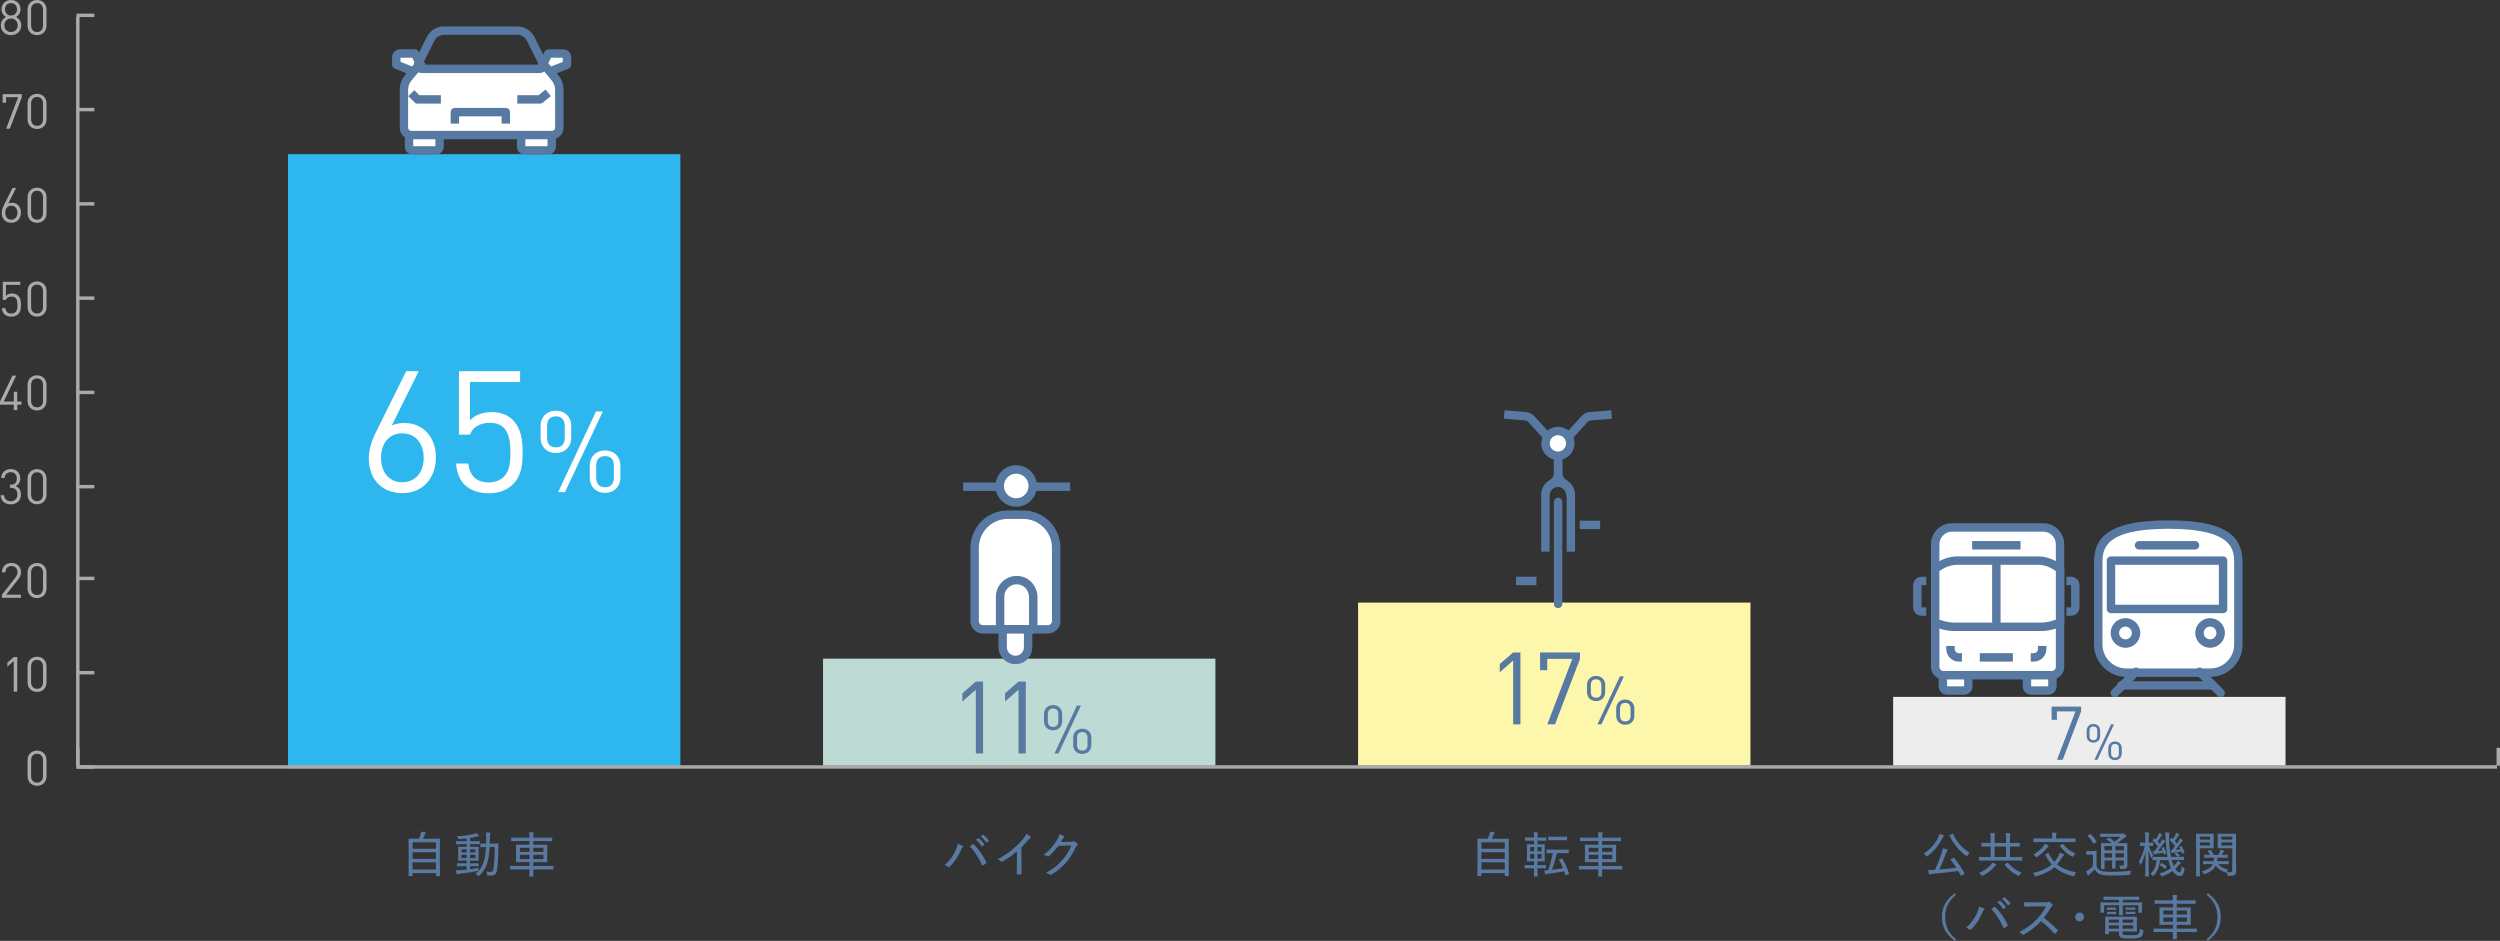 <?xml version="1.0" encoding="utf-8"?>
<!-- Generator: Adobe Illustrator 25.2.0, SVG Export Plug-In . SVG Version: 6.00 Build 0)  -->
<svg version="1.1" id="レイヤー_1" xmlns="http://www.w3.org/2000/svg" xmlns:xlink="http://www.w3.org/1999/xlink" x="0px"
	 y="0px" viewBox="0 0 981.21 369.28" style="enable-background:new 0 0 981.21 369.28;" xml:space="preserve">
<rect x="0" y="0" width="981.21" height="369.28" fill="#333333" stroke="none"/>
<style type="text/css">
	.st0{fill:#EDEDED;}
	.st1{fill:#FDF7AC;}
	.st2{fill:#BEDAD4;}
	.st3{fill:#2EB7EE;}
	.st4{fill:#FFFFFF;}
	.st5{fill:#5779A2;}
	.st6{fill:#AAAAAA;}
</style>
<g>
	<g>
		<rect x="743.03" y="273.51" class="st0" width="154" height="27"/>
	</g>
</g>
<g>
	<g>
		<rect x="533.03" y="236.51" class="st1" width="154" height="64"/>
	</g>
</g>
<g>
	<g>
		<rect x="323.03" y="258.51" class="st2" width="154" height="42"/>
	</g>
</g>
<g>
	<g>
		<rect x="113.03" y="60.51" class="st3" width="154" height="241"/>
	</g>
</g>
<g>
	<path class="st4" d="M157.95,193.55c-8.07,0-13.2-5.47-13.2-13.67c0-3.4,1-6.67,3-10.67l11.67-23.53h4.93l-10.6,21.33
		c1.47-0.67,3.13-1,5-1c7.4,0,12.33,5.67,12.33,13.47C171.09,187.55,166.02,193.55,157.95,193.55z M157.89,170.08
		c-5.07,0-8.33,3.73-8.33,9.6c0,5.8,3.27,9.6,8.33,9.6c5.07,0,8.4-3.8,8.4-9.6C166.29,174.41,163.35,170.08,157.89,170.08z"/>
	<path class="st4" d="M201.32,190.08c-2.2,2.2-5.27,3.53-9.47,3.53c-4.13,0-7.47-1.33-9.53-3.4c-2.07-2.13-3.07-4.87-3.33-8.27h4.8
		c0.6,4.73,3.07,7.4,8.07,7.4c2.33,0,4.47-0.8,5.87-2.2c2.47-2.47,2.6-6.27,2.6-9.67c0-5.8-1.13-11.53-8-11.53
		c-4.13,0-6.93,1.87-7.87,4.67h-4.33v-24.93h24v4.27h-19.67v15.07c1.87-2.07,4.8-3.27,8.53-3.27c3.53,0,6.33,1.13,8.2,3
		c3.47,3.47,3.93,8.27,3.93,12.73C205.12,182.21,204.72,186.68,201.32,190.08z"/>
	<path class="st4" d="M218.19,177.81c-3.47,0-6-2.36-6-5.96v-4.67c0-3.65,2.53-6,6-6c3.42,0,6,2.36,6,6v4.67
		C224.19,175.46,221.61,177.81,218.19,177.81z M221.66,167.28c0-2.36-1.07-3.87-3.47-3.87c-2.44,0-3.47,1.47-3.47,3.87v4.49
		c0,2.4,1.07,3.82,3.47,3.82c2.4,0,3.47-1.47,3.47-3.82V167.28z M221.74,193.15h-2.67l14.85-31.65h2.67L221.74,193.15z
		 M237.48,193.46c-3.47,0-6-2.36-6-6v-4.67c0-3.65,2.53-6,6-6c3.42,0,6,2.36,6,6v4.67C243.48,191.1,240.9,193.46,237.48,193.46z
		 M240.95,182.88c0-2.36-1.07-3.87-3.47-3.87c-2.44,0-3.47,1.47-3.47,3.87v4.49c0,2.4,1.02,3.87,3.47,3.87
		c2.4,0,3.47-1.51,3.47-3.87V182.88z"/>
</g>
<g>
	<g>
		<path class="st5" d="M593.89,284.28v-25.04l-5.27,4.64v-3.25l5.27-4.56h2.85v28.21H593.89z"/>
		<path class="st5" d="M610.32,284.28h-3.01l9.79-25.68h-9.83v4.44h-2.81v-6.97h15.65v2.54L610.32,284.28z"/>
		<path class="st5" d="M626.44,275.17c-2.06,0-3.57-1.4-3.57-3.54v-2.77c0-2.17,1.51-3.57,3.57-3.57c2.03,0,3.57,1.4,3.57,3.57v2.77
			C630.01,273.77,628.47,275.17,626.44,275.17z M628.5,268.91c0-1.4-0.63-2.3-2.06-2.3c-1.45,0-2.06,0.87-2.06,2.3v2.67
			c0,1.43,0.63,2.27,2.06,2.27s2.06-0.87,2.06-2.27V268.91z M628.55,284.28h-1.58l8.82-18.81h1.59L628.55,284.28z M637.9,284.46
			c-2.06,0-3.57-1.4-3.57-3.57v-2.77c0-2.17,1.5-3.57,3.57-3.57c2.03,0,3.57,1.4,3.57,3.57v2.77
			C641.47,283.06,639.94,284.46,637.9,284.46z M639.96,278.18c0-1.4-0.63-2.3-2.06-2.3c-1.45,0-2.06,0.87-2.06,2.3v2.67
			c0,1.43,0.61,2.3,2.06,2.3c1.43,0,2.06-0.9,2.06-2.3V278.18z"/>
	</g>
</g>
<g>
	<g>
		<path class="st5" d="M809.57,298.22h-2.23l7.24-19h-7.27v3.28h-2.08v-5.16h11.58v1.88L809.57,298.22z"/>
		<path class="st5" d="M821.63,291.47c-1.53,0-2.64-1.04-2.64-2.62v-2.05c0-1.6,1.12-2.64,2.64-2.64c1.51,0,2.64,1.04,2.64,2.64
			v2.05C824.27,290.43,823.13,291.47,821.63,291.47z M823.15,286.83c0-1.04-0.47-1.7-1.53-1.7c-1.08,0-1.53,0.65-1.53,1.7v1.98
			c0,1.06,0.47,1.68,1.53,1.68s1.53-0.65,1.53-1.68V286.83z M823.19,298.22h-1.17l6.53-13.93h1.17L823.19,298.22z M830.12,298.35
			c-1.53,0-2.64-1.04-2.64-2.64v-2.05c0-1.6,1.12-2.64,2.64-2.64c1.51,0,2.64,1.04,2.64,2.64v2.05
			C832.76,297.32,831.62,298.35,830.12,298.35z M831.64,293.7c0-1.04-0.47-1.7-1.53-1.7c-1.08,0-1.53,0.65-1.53,1.7v1.98
			c0,1.06,0.45,1.7,1.53,1.7c1.06,0,1.53-0.66,1.53-1.7V293.7z"/>
	</g>
</g>
<g>
	<g>
		<path class="st5" d="M382.99,295.73v-25.04l-5.27,4.64v-3.25l5.27-4.56h2.85v28.21H382.99z"/>
		<path class="st5" d="M399.75,295.73v-25.04l-5.27,4.64v-3.25l5.27-4.56h2.85v28.21H399.75z"/>
		<path class="st5" d="M413.32,286.62c-2.06,0-3.57-1.4-3.57-3.54v-2.77c0-2.17,1.51-3.57,3.57-3.57c2.03,0,3.56,1.4,3.56,3.57v2.77
			C416.88,285.22,415.35,286.62,413.32,286.62z M415.38,280.36c0-1.4-0.63-2.3-2.06-2.3c-1.45,0-2.06,0.87-2.06,2.3v2.67
			c0,1.43,0.63,2.27,2.06,2.27c1.43,0,2.06-0.87,2.06-2.27V280.36z M415.43,295.73h-1.58l8.82-18.81h1.58L415.43,295.73z
			 M424.78,295.92c-2.06,0-3.57-1.4-3.57-3.57v-2.77c0-2.17,1.51-3.57,3.57-3.57c2.03,0,3.57,1.4,3.57,3.57v2.77
			C428.34,294.52,426.81,295.92,424.78,295.92z M426.84,289.63c0-1.4-0.63-2.3-2.06-2.3c-1.45,0-2.06,0.87-2.06,2.3v2.67
			c0,1.43,0.61,2.3,2.06,2.3c1.43,0,2.06-0.9,2.06-2.3V289.63z"/>
	</g>
</g>
<polygon class="st4" points="159.52,52.51 217.36,52.51 219.03,50.61 219.03,33.77 216.02,28.6 222.03,25.34 222.03,21.45
	214.76,20.81 213.35,25 213.47,25.51 164.22,25.51 162.28,20.81 155.8,21.45 155.11,25.12 160.33,27.93 160.98,29.23 157.74,33.77
	158.13,50.87 "/>
<g>
	<g>
		<g>
			<g>
				<path class="st4" d="M204.53,53.51v4.04c0,0.81,0.65,1.46,1.46,1.46h9.08c0.81,0,1.46-0.65,1.46-1.46v-4.04"/>
				<path class="st5" d="M215.07,60.67h-9.08c-1.72,0-3.11-1.4-3.11-3.11v-4.04h3.31v3.85h8.69v-3.85h3.31v4.04
					C218.19,59.27,216.79,60.67,215.07,60.67z"/>
			</g>
		</g>
		<g>
			<g>
				<path class="st4" d="M172.53,53.51v4.04c0,0.81-0.65,1.46-1.46,1.46h-9.08c-0.81,0-1.46-0.65-1.46-1.46v-4.04"/>
				<path class="st5" d="M171.07,60.67h-9.08c-1.72,0-3.11-1.4-3.11-3.11v-4.04h3.31v3.85h8.69v-3.85h3.31v4.04
					C174.19,59.27,172.79,60.67,171.07,60.67z"/>
			</g>
		</g>
		<path class="st5" d="M200.19,48.51h-3.31v-2.85h-16.69v2.85h-3.31v-4.5c0-0.91,0.74-1.65,1.65-1.65h20c0.91,0,1.65,0.74,1.65,1.65
			V48.51z"/>
		<path class="st5" d="M211.97,40.67h-8.94v-3.31h8.36l2.75-2.2l2.07,2.58L213,40.3C212.71,40.54,212.34,40.67,211.97,40.67z"/>
		<path class="st5" d="M215.86,29.84l-1.23-3.07l6.25-2.5v-1.6h-4.61l-2.07,4.13l-2.96-1.48l2.53-5.05
			c0.28-0.56,0.85-0.91,1.48-0.91h5.83c1.72,0,3.11,1.4,3.11,3.11v2.92c0,0.68-0.41,1.28-1.04,1.54L215.86,29.84z"/>
		<path class="st5" d="M162.21,29.84l-7.29-2.92c-0.63-0.25-1.04-0.86-1.04-1.54v-2.92c0-1.72,1.4-3.11,3.11-3.11h5.83
			c0.63,0,1.2,0.35,1.48,0.91l2.53,5.05l-2.96,1.48l-2.07-4.13h-4.61v1.6l6.25,2.5L162.21,29.84z"/>
		<path class="st5" d="M173.03,40.67h-9.17c-0.44,0-0.86-0.17-1.17-0.49l-2.44-2.44l2.34-2.34l1.96,1.96h8.49V40.67z"/>
		<path class="st5" d="M211.78,28.67H165.5c-1.09,0-2.08-0.55-2.65-1.48c-0.57-0.92-0.62-2.06-0.14-3.03l4.83-9.67
			c1.28-2.55,3.84-4.14,6.7-4.14h28.79c2.85,0,5.42,1.59,6.7,4.14l4.83,9.67c0.49,0.97,0.43,2.1-0.14,3.03
			C213.86,28.12,212.87,28.67,211.78,28.67z M165.82,25.36h45.65l-4.69-9.38c-0.71-1.42-2.14-2.31-3.74-2.31h-28.79
			c-1.59,0-3.02,0.88-3.74,2.31L165.82,25.36z"/>
		<g>
			<path class="st5" d="M216.62,54.67h-55.17c-2.52,0-4.57-2.05-4.57-4.57V35.23c0-2.08,0.73-4.11,2.06-5.71l5.58-6.72l2.54,2.11
				l-5.58,6.72c-0.84,1.01-1.3,2.29-1.3,3.6V50.1c0,0.7,0.57,1.26,1.26,1.26h55.17c0.7,0,1.26-0.57,1.26-1.26V35.23
				c0-1.31-0.46-2.59-1.3-3.6L211,24.91l2.54-2.11l5.58,6.72c1.33,1.6,2.06,3.63,2.06,5.71V50.1
				C221.19,52.62,219.14,54.67,216.62,54.67z"/>
		</g>
	</g>
</g>
<path class="st5" d="M611.53,238.67c-0.91,0-1.65-0.74-1.65-1.65v-40c0-0.91,0.74-1.65,1.65-1.65s1.65,0.74,1.65,1.65v40
	C613.19,237.93,612.44,238.67,611.53,238.67z"/>
<rect x="620.03" y="204.36" class="st5" width="8" height="3.31"/>
<rect x="595.03" y="226.36" class="st5" width="8" height="3.31"/>
<g>
	<path class="st5" d="M616.79,172.55l-2.45-2.22l6.37-7.01c0.84-0.92,1.98-1.48,3.22-1.59l8.46-0.71l0.28,3.3l-8.46,0.71
		c-0.4,0.03-0.77,0.22-1.04,0.51L616.79,172.55z"/>
</g>
<g>
	<g>
		<path class="st5" d="M608.19,216.51h-3.31v-22.32c0-2.37,1.27-4.58,3.33-5.76c1.03-0.6,1.67-1.71,1.67-2.9v-5.02h3.31v5.02
			c0,2.37-1.27,4.58-3.33,5.76c-1.03,0.6-1.67,1.71-1.67,2.9V216.51z"/>
	</g>
	<g>
		<path class="st5" d="M618.19,216.51h-3.31v-22.28c0-1.19-0.64-2.3-1.67-2.9c-2.05-1.19-3.33-3.39-3.33-5.76v-9.06h3.31v9.06
			c0,1.19,0.64,2.3,1.67,2.9c2.05,1.19,3.33,3.39,3.33,5.76V216.51z"/>
	</g>
	<path class="st5" d="M617.97,194.35h-3.31c0-1.77-1.44-3.21-3.21-3.21s-3.21,1.44-3.21,3.21h-3.31c0-3.6,2.92-6.52,6.52-6.52
		S617.97,190.76,617.97,194.35z"/>
</g>
<g>
	<circle class="st4" cx="611.45" cy="174.03" r="4.87"/>
	<path class="st5" d="M611.45,180.55c-3.6,0-6.52-2.92-6.52-6.52s2.92-6.52,6.52-6.52s6.52,2.92,6.52,6.52
		S615.04,180.55,611.45,180.55z M611.45,170.81c-1.77,0-3.21,1.44-3.21,3.21s1.44,3.21,3.21,3.21s3.21-1.44,3.21-3.21
		S613.22,170.81,611.45,170.81z"/>
</g>
<g>
	<path class="st5" d="M606.1,172.55l-6.37-7.01c-0.27-0.3-0.64-0.48-1.04-0.51l-8.46-0.71l0.28-3.3l8.46,0.71
		c1.24,0.1,2.38,0.67,3.22,1.58l6.37,7.01L606.1,172.55z"/>
</g>
<g>
	<g>
		<circle class="st4" cx="398.85" cy="190.74" r="6.49"/>
		<path class="st5" d="M398.85,198.88c-4.49,0-8.14-3.65-8.14-8.14s3.65-8.14,8.14-8.14s8.14,3.65,8.14,8.14
			S403.34,198.88,398.85,198.88z M398.85,185.91c-2.67,0-4.83,2.17-4.83,4.83c0,2.67,2.17,4.83,4.83,4.83
			c2.67,0,4.83-2.17,4.83-4.83C403.69,188.08,401.52,185.91,398.85,185.91z"/>
	</g>
	<rect x="396.88" y="208.51" class="st5" width="3.31" height="13"/>
	<g>
		<path class="st4" d="M382.53,243.77v-28.78c0-7.17,5.81-12.98,12.98-12.98h6.05c7.17,0,12.98,5.81,12.98,12.98v28.78
			c0,1.79-1.45,3.24-3.24,3.24h-25.51C383.98,247.01,382.53,245.56,382.53,243.77z"/>
		<path class="st5" d="M411.29,248.67h-25.51c-2.7,0-4.9-2.2-4.9-4.9v-28.78c0-8.07,6.56-14.63,14.63-14.63h6.05
			c8.07,0,14.63,6.56,14.63,14.63v28.78C416.19,246.47,413.99,248.67,411.29,248.67z M395.51,203.67c-6.24,0-11.32,5.08-11.32,11.32
			v28.78c0,0.88,0.71,1.59,1.59,1.59h25.51c0.88,0,1.59-0.71,1.59-1.59v-28.78c0-6.24-5.08-11.32-11.32-11.32H395.51z"/>
	</g>
	<rect x="405.03" y="189.36" class="st5" width="15" height="3.31"/>
	<rect x="378.03" y="189.36" class="st5" width="14" height="3.31"/>
	<g>
		<path class="st4" d="M403.53,247.51v6.45c0,2.16-1.33,4.16-3.39,4.81c-3.45,1.08-6.61-1.47-6.61-4.75v-6.51"/>
		<path class="st5" d="M398.53,260.67c-1.41,0-2.78-0.44-3.94-1.29c-1.7-1.25-2.72-3.25-2.72-5.36v-6.51h3.31v6.51
			c0,1.08,0.5,2.06,1.37,2.7c0.89,0.65,1.99,0.82,3.09,0.47c1.31-0.41,2.23-1.74,2.23-3.23v-6.45h3.31v6.45
			c0,2.92-1.87,5.55-4.55,6.38C399.94,260.57,399.23,260.67,398.53,260.67z"/>
	</g>
	<path class="st5" d="M405.53,248.67h-13c-0.91,0-1.65-0.74-1.65-1.65v-12.84c0-2.46,1.1-4.77,3.02-6.32
		c1.92-1.56,4.43-2.15,6.9-1.63c3.7,0.78,6.39,4.22,6.39,8.18v12.62C407.19,247.93,406.44,248.67,405.53,248.67z M394.19,245.36
		h9.69v-10.97c0-2.4-1.58-4.48-3.77-4.94c-1.51-0.32-2.97,0.03-4.13,0.97c-1.14,0.92-1.79,2.29-1.79,3.75V245.36z"/>
</g>
<g>
	<g>
		<path class="st4" d="M762.53,264.51v4.85c0,0.91,0.74,1.65,1.65,1.65h6.7c0.91,0,1.65-0.74,1.65-1.65v-4.85"/>
		<path class="st5" d="M770.88,272.67h-6.7c-1.82,0-3.3-1.48-3.3-3.3v-4.85h3.31v4.85l6.7-0.01l-0.01-4.85h3.31v4.85
			C774.19,271.19,772.7,272.67,770.88,272.67z"/>
	</g>
	<g>
		<path class="st4" d="M795.53,264.51v4.85c0,0.91,0.74,1.65,1.65,1.65h6.7c0.91,0,1.65-0.74,1.65-1.65v-4.85"/>
		<path class="st5" d="M803.88,272.67h-6.7c-1.82,0-3.3-1.48-3.3-3.3v-4.85h3.31v4.85l6.7-0.01l-0.01-4.85h3.31v4.85
			C807.19,271.19,805.7,272.67,803.88,272.67z"/>
	</g>
	<g>
		<path class="st4" d="M759.53,261.72v-48.11c0-3.64,2.95-6.59,6.59-6.59h35.81c3.64,0,6.59,2.95,6.59,6.59v48.11
			c0,1.82-1.48,3.3-3.3,3.3h-42.41C761.01,265.01,759.53,263.54,759.53,261.72z"/>
		<path class="st5" d="M805.23,266.67h-42.41c-2.73,0-4.95-2.22-4.95-4.95v-48.11c0-4.55,3.7-8.25,8.25-8.25h35.81
			c4.55,0,8.25,3.7,8.25,8.25v48.11C810.19,264.45,807.96,266.67,805.23,266.67z M766.13,208.67c-2.72,0-4.94,2.22-4.94,4.94v48.11
			c0,0.91,0.74,1.64,1.64,1.64h42.41c0.91,0,1.64-0.74,1.64-1.64v-48.11c0-2.72-2.22-4.94-4.94-4.94H766.13z"/>
	</g>
	<rect x="774.03" y="212.36" class="st5" width="19" height="3.31"/>
	<g>
		<path class="st4" d="M759.53,223.26l1.57-1.04c2.16-1.44,4.71-2.21,7.3-2.21h31.26c2.6,0,5.14,0.77,7.3,2.21l1.57,1.04v21.12
			l-2.37,0.79c-1.67,0.56-3.43,0.84-5.19,0.84h-33.88c-1.76,0-3.52-0.28-5.19-0.84l-2.37-0.79V223.26z"/>
		<path class="st5" d="M800.97,247.67h-33.88c-1.94,0-3.86-0.31-5.71-0.92l-3.51-1.16v-23.21l2.31-1.53
			c2.44-1.62,5.29-2.48,8.22-2.48h31.26c2.93,0,5.78,0.86,8.22,2.49l2.31,1.53v23.21l-3.51,1.16
			C804.83,247.36,802.91,247.67,800.97,247.67z M761.19,243.19l1.24,0.41c1.51,0.5,3.08,0.75,4.67,0.75h33.88
			c1.59,0,3.16-0.25,4.67-0.75l1.24-0.41v-19.04l-0.83-0.55c-1.9-1.26-4.11-1.93-6.39-1.93H768.4c-2.28,0-4.49,0.67-6.39,1.93
			l-0.83,0.55V243.19z"/>
	</g>
	<rect x="781.88" y="220.51" class="st5" width="3.31" height="24"/>
	<path class="st5" d="M798.23,259.67h-1.2v-3.31h1.2c0.91,0,1.64-0.74,1.64-1.64v-1.2h3.31v1.2
		C803.19,257.45,800.96,259.67,798.23,259.67z"/>
	<path class="st5" d="M770.03,259.67h-1.2c-2.73,0-4.95-2.22-4.95-4.95v-1.2h3.31v1.2c0,0.91,0.74,1.64,1.64,1.64h1.2V259.67z"/>
	<path class="st5" d="M812.88,241.67h-1.85v-3.31h1.85l-0.01-8.7l-1.85,0.01v-3.31h1.85c1.82,0,3.3,1.48,3.3,3.3v8.7
		C816.19,240.19,814.7,241.67,812.88,241.67z"/>
	<path class="st5" d="M756.03,241.67h-1.85c-1.82,0-3.3-1.48-3.3-3.3v-8.7c0-1.82,1.48-3.3,3.3-3.3h1.85v3.31h-1.85l0.01,8.7
		l1.85-0.01V241.67z"/>
	<rect x="777.03" y="256.36" class="st5" width="13" height="3.31"/>
</g>
<g>
	<path class="st4" d="M867.46,264.01c6.11,0,11.07-4.96,11.07-11.07v-31.83c0-6.66-1.38-15.22-27.5-15.22s-27.5,8.56-27.5,15.22
		v31.83c0,6.11,4.96,11.07,11.07,11.07H867.46z"/>
	<path class="st5" d="M867.46,265.67H834.6c-7.02,0-12.73-5.71-12.73-12.73v-31.83c0-8.77,3.53-16.88,29.15-16.88
		s29.15,8.11,29.15,16.88v31.83C880.19,259.96,874.48,265.67,867.46,265.67z M851.03,207.54c-25.85,0-25.85,8.49-25.85,13.57v31.83
		c0,5.19,4.22,9.42,9.42,9.42h32.86c5.19,0,9.42-4.22,9.42-9.42v-31.83C876.88,216.04,876.88,207.54,851.03,207.54z"/>
</g>
<g>
	<circle class="st4" cx="834.21" cy="248.43" r="4.15"/>
	<path class="st5" d="M834.21,254.24c-3.2,0-5.81-2.6-5.81-5.81s2.6-5.81,5.81-5.81s5.81,2.6,5.81,5.81S837.41,254.24,834.21,254.24
		z M834.21,245.93c-1.38,0-2.5,1.12-2.5,2.5s1.12,2.5,2.5,2.5s2.5-1.12,2.5-2.5S835.58,245.93,834.21,245.93z"/>
</g>
<g>
	<circle class="st4" cx="867.42" cy="248.43" r="4.15"/>
	<path class="st5" d="M867.42,254.24c-3.2,0-5.81-2.6-5.81-5.81s2.6-5.81,5.81-5.81s5.81,2.6,5.81,5.81S870.62,254.24,867.42,254.24
		z M867.42,245.93c-1.38,0-2.5,1.12-2.5,2.5s1.12,2.5,2.5,2.5s2.5-1.12,2.5-2.5S868.8,245.93,867.42,245.93z"/>
</g>
<path class="st5" d="M830.05,273.61c-0.42,0-0.85-0.16-1.17-0.48c-0.65-0.65-0.65-1.69,0-2.34l8.3-8.3c0.65-0.64,1.69-0.64,2.34,0
	c0.65,0.65,0.65,1.69,0,2.34l-8.3,8.3C830.9,273.45,830.48,273.61,830.05,273.61z"/>
<path class="st5" d="M871.57,273.61c-0.42,0-0.85-0.16-1.17-0.48l-8.3-8.3c-0.65-0.65-0.65-1.69,0-2.34c0.65-0.64,1.69-0.64,2.34,0
	l8.3,8.3c0.65,0.65,0.65,1.69,0,2.34C872.42,273.45,871.99,273.61,871.57,273.61z"/>
<g>
	<rect x="828.53" y="220.01" class="st4" width="44" height="19"/>
	<path class="st5" d="M872.53,240.67h-44c-0.91,0-1.65-0.74-1.65-1.65v-19c0-0.91,0.74-1.65,1.65-1.65h44
		c0.91,0,1.65,0.74,1.65,1.65v19C874.19,239.93,873.44,240.67,872.53,240.67z M830.19,237.36h40.69v-15.69h-40.69V237.36z"/>
</g>
<path class="st5" d="M861.53,215.67h-22c-0.91,0-1.65-0.74-1.65-1.65s0.74-1.65,1.65-1.65h22c0.91,0,1.65,0.74,1.65,1.65
	S862.44,215.67,861.53,215.67z"/>
<path class="st5" d="M868.53,270.67h-36c-0.91,0-1.65-0.74-1.65-1.65s0.74-1.65,1.65-1.65h36c0.91,0,1.65,0.74,1.65,1.65
	S869.44,270.67,868.53,270.67z"/>
<g>
	<rect x="30.03" y="300.34" class="st6" width="950" height="1.35"/>
	<g>
		<g>
			<rect x="29.86" y="293.51" class="st6" width="1.35" height="7"/>
			<rect x="979.86" y="293.51" class="st6" width="1.35" height="7"/>
		</g>
	</g>
</g>
<g>
	<g>
		<g>
			<g>
				<path class="st6" d="M14.54,308.4c-2.12,0-3.72-1.49-3.72-3.73v-6.33c0-2.25,1.6-3.73,3.72-3.73c2.12,0,3.72,1.49,3.72,3.73
					v6.33C18.25,306.91,16.65,308.4,14.54,308.4z M16.88,298.41c0-1.49-0.84-2.59-2.34-2.59c-1.51,0-2.34,1.11-2.34,2.59v6.18
					c0,1.49,0.84,2.59,2.34,2.59c1.51,0,2.34-1.11,2.34-2.59V298.41z"/>
			</g>
		</g>
		<g>
			<g>
				<path class="st6" d="M5.4,271.46v-12.04l-2.53,2.23v-1.56l2.53-2.19h1.37v13.57H5.4z"/>
				<path class="st6" d="M14.54,271.57c-2.12,0-3.72-1.49-3.72-3.74v-6.33c0-2.25,1.6-3.74,3.72-3.74c2.12,0,3.72,1.49,3.72,3.74
					v6.33C18.25,270.09,16.65,271.57,14.54,271.57z M16.88,261.59c0-1.49-0.84-2.59-2.34-2.59c-1.51,0-2.34,1.1-2.34,2.59v6.17
					c0,1.49,0.84,2.59,2.34,2.59c1.51,0,2.34-1.11,2.34-2.59V261.59z"/>
			</g>
		</g>
		<g>
			<g>
				<path class="st6" d="M0.74,234.63v-1.22l5.36-6.8c0.51-0.67,0.76-1.26,0.76-2c0-1.47-0.88-2.44-2.36-2.44
					c-1.26,0-2.36,0.71-2.36,2.46H0.76c0-2.13,1.47-3.68,3.74-3.68c2.23,0,3.74,1.43,3.74,3.66c0,1.09-0.34,1.79-1.09,2.74
					l-4.75,6.06h5.83v1.22H0.74z"/>
				<path class="st6" d="M14.53,234.75c-2.12,0-3.72-1.49-3.72-3.73v-6.33c0-2.25,1.6-3.73,3.72-3.73c2.12,0,3.72,1.49,3.72,3.73
					v6.33C18.25,233.26,16.65,234.75,14.53,234.75z M16.88,224.76c0-1.49-0.84-2.59-2.34-2.59c-1.51,0-2.34,1.11-2.34,2.59v6.18
					c0,1.49,0.84,2.59,2.34,2.59c1.51,0,2.34-1.11,2.34-2.59V224.76z"/>
			</g>
		</g>
		<g>
			<g>
				<path class="st6" d="M4.23,197.94c-2.13,0-3.87-1.12-3.98-3.58h1.37c0.11,1.7,1.31,2.36,2.61,2.36c1.47,0,2.61-0.97,2.61-2.63
					c0-1.64-0.82-2.63-2.67-2.63H3.89v-1.2h0.29c1.66,0,2.42-0.93,2.42-2.46c0-1.62-1.05-2.48-2.36-2.48
					c-1.43,0-2.31,0.88-2.44,2.27H0.42c0.15-2.19,1.75-3.49,3.81-3.49c2.21,0,3.74,1.47,3.74,3.68c0,1.43-0.61,2.46-1.83,3.01
					c1.37,0.51,2.08,1.62,2.08,3.32C8.22,196.61,6.45,197.94,4.23,197.94z"/>
				<path class="st6" d="M14.54,197.92c-2.12,0-3.72-1.49-3.72-3.73v-6.33c0-2.25,1.6-3.73,3.72-3.73c2.12,0,3.72,1.49,3.72,3.73
					v6.33C18.25,196.44,16.65,197.92,14.54,197.92z M16.88,187.94c0-1.49-0.84-2.59-2.34-2.59c-1.51,0-2.34,1.11-2.34,2.59v6.18
					c0,1.49,0.84,2.59,2.34,2.59c1.51,0,2.34-1.11,2.34-2.59V187.94z"/>
			</g>
		</g>
		<g>
			<g>
				<path class="st6" d="M6.77,158.83v2.15H5.41v-2.15H0v-1.24l4.9-10.18h1.47l-4.9,10.18h3.94v-3.85h1.35v3.85h1.66v1.24H6.77z"/>
				<path class="st6" d="M14.54,161.1c-2.12,0-3.72-1.49-3.72-3.73v-6.33c0-2.25,1.6-3.73,3.72-3.73c2.12,0,3.72,1.49,3.72,3.73
					v6.33C18.25,159.61,16.65,161.1,14.54,161.1z M16.88,151.11c0-1.49-0.84-2.59-2.34-2.59c-1.51,0-2.34,1.11-2.34,2.59v6.18
					c0,1.49,0.84,2.59,2.34,2.59c1.51,0,2.34-1.11,2.34-2.59V151.11z"/>
			</g>
		</g>
		<g>
			<g>
				<path class="st6" d="M7.15,123.28c-0.63,0.63-1.51,1.01-2.71,1.01c-1.18,0-2.13-0.38-2.73-0.97c-0.59-0.61-0.88-1.39-0.95-2.36
					h1.37c0.17,1.35,0.88,2.12,2.31,2.12c0.67,0,1.28-0.23,1.68-0.63c0.71-0.71,0.74-1.79,0.74-2.76c0-1.66-0.32-3.3-2.29-3.3
					c-1.18,0-1.98,0.53-2.25,1.33H1.09v-7.13h6.86v1.22H2.33v4.31c0.53-0.59,1.37-0.93,2.44-0.93c1.01,0,1.81,0.32,2.34,0.86
					c0.99,0.99,1.12,2.36,1.12,3.64C8.24,121.03,8.12,122.31,7.15,123.28z"/>
				<path class="st6" d="M14.54,124.27c-2.12,0-3.72-1.49-3.72-3.74v-6.33c0-2.25,1.6-3.74,3.72-3.74c2.12,0,3.72,1.49,3.72,3.74
					v6.33C18.25,122.79,16.65,124.27,14.54,124.27z M16.88,114.29c0-1.49-0.84-2.59-2.34-2.59c-1.51,0-2.34,1.1-2.34,2.59v6.17
					c0,1.49,0.84,2.59,2.34,2.59c1.51,0,2.34-1.11,2.34-2.59V114.29z"/>
			</g>
		</g>
		<g>
			<g>
				<path class="st6" d="M4.46,87.45c-2.31,0-3.77-1.56-3.77-3.91c0-0.97,0.29-1.91,0.86-3.05l3.34-6.73h1.41l-3.03,6.1
					c0.42-0.19,0.9-0.29,1.43-0.29c2.12,0,3.53,1.62,3.53,3.85C8.22,85.73,6.77,87.45,4.46,87.45z M4.44,80.74
					c-1.45,0-2.38,1.07-2.38,2.75c0,1.66,0.93,2.74,2.38,2.74c1.45,0,2.4-1.09,2.4-2.74C6.85,81.98,6.01,80.74,4.44,80.74z"/>
				<path class="st6" d="M14.54,87.45c-2.12,0-3.72-1.49-3.72-3.73v-6.33c0-2.25,1.6-3.73,3.72-3.73c2.12,0,3.72,1.49,3.72,3.73
					v6.33C18.25,85.96,16.65,87.45,14.54,87.45z M16.88,77.46c0-1.49-0.84-2.59-2.34-2.59c-1.51,0-2.34,1.11-2.34,2.59v6.18
					c0,1.49,0.84,2.59,2.34,2.59c1.51,0,2.34-1.11,2.34-2.59V77.46z"/>
			</g>
		</g>
		<g>
			<g>
				<path class="st6" d="M3.85,50.51H2.41l4.71-12.35H2.39v2.13H1.03v-3.35h7.53v1.22L3.85,50.51z"/>
				<path class="st6" d="M14.54,50.62c-2.12,0-3.72-1.49-3.72-3.73v-6.33c0-2.25,1.6-3.73,3.72-3.73c2.12,0,3.72,1.49,3.72,3.73
					v6.33C18.25,49.13,16.65,50.62,14.54,50.62z M16.88,40.63c0-1.49-0.84-2.59-2.34-2.59c-1.51,0-2.34,1.11-2.34,2.59v6.18
					c0,1.49,0.84,2.59,2.34,2.59c1.51,0,2.34-1.11,2.34-2.59V40.63z"/>
			</g>
		</g>
		<g>
			<g>
				<path class="st6" d="M4.32,13.8c-2.25,0-4-1.56-4-3.85c0-1.58,0.9-2.65,2.04-3.3c-1.07-0.61-1.77-1.6-1.77-3.01
					C0.58,1.52,2.17,0,4.32,0c2.15,0,3.74,1.52,3.74,3.64c0,1.41-0.69,2.4-1.75,3.01c1.14,0.65,2.02,1.71,2.02,3.3
					C8.32,12.23,6.57,13.8,4.32,13.8z M4.32,7.28c-1.49,0-2.63,1.14-2.63,2.65c0,1.5,1.14,2.65,2.63,2.65
					c1.49,0,2.63-1.14,2.63-2.65C6.95,8.42,5.81,7.28,4.32,7.28z M4.32,1.22c-1.39,0-2.36,1.03-2.36,2.44
					c0,1.43,0.97,2.42,2.36,2.42s2.36-0.99,2.36-2.42C6.68,2.25,5.71,1.22,4.32,1.22z"/>
				<path class="st6" d="M14.53,13.8c-2.12,0-3.72-1.49-3.72-3.73V3.73c0-2.25,1.6-3.73,3.72-3.73c2.12,0,3.72,1.49,3.72,3.73v6.33
					C18.25,12.31,16.65,13.8,14.53,13.8z M16.88,3.81c0-1.49-0.84-2.59-2.34-2.59c-1.51,0-2.34,1.11-2.34,2.59v6.18
					c0,1.49,0.84,2.59,2.34,2.59c1.51,0,2.34-1.11,2.34-2.59V3.81z"/>
			</g>
		</g>
	</g>
	<rect x="29.86" y="6.51" class="st6" width="1.35" height="294"/>
	<g>
		<g>
			<rect x="30.03" y="300.34" class="st6" width="7" height="1.35"/>
			<rect x="30.03" y="263.34" class="st6" width="7" height="1.35"/>
			<rect x="30.03" y="226.34" class="st6" width="7" height="1.35"/>
			<rect x="30.03" y="190.34" class="st6" width="7" height="1.35"/>
			<rect x="30.03" y="153.34" class="st6" width="7" height="1.35"/>
			<rect x="30.03" y="116.34" class="st6" width="7" height="1.35"/>
			<rect x="30.03" y="79.34" class="st6" width="7" height="1.35"/>
			<rect x="30.03" y="42.34" class="st6" width="7" height="1.35"/>
			<rect x="30.03" y="5.34" class="st6" width="7" height="1.35"/>
		</g>
	</g>
</g>
<g>
	<g>
		<path class="st5" d="M160.52,343.88c-0.15,0-0.17-0.02-0.17-0.17c0-0.12,0.04-1.06,0.04-6.15V334c0-3.57-0.04-4.55-0.04-4.67
			c0-0.17,0.02-0.19,0.17-0.19c0.13,0,0.81,0.04,2.69,0.04h1.17c0.31-0.63,0.5-1.15,0.75-1.9c0.08-0.23,0.13-0.56,0.17-0.9
			c0.52,0.06,1.15,0.17,1.58,0.27c0.15,0.04,0.25,0.13,0.25,0.21c0,0.12-0.08,0.17-0.13,0.25c-0.13,0.15-0.23,0.29-0.29,0.46
			c-0.21,0.52-0.38,0.96-0.71,1.61h3.82c1.88,0,2.56-0.04,2.69-0.04c0.15,0,0.17,0.02,0.17,0.19c0,0.1-0.04,1.1-0.04,4.19v4.01
			c0,5.11,0.04,6.05,0.04,6.15c0,0.15-0.02,0.17-0.17,0.17h-1.25c-0.15,0-0.17-0.02-0.17-0.17v-0.98h-9.16v1
			c0,0.15-0.02,0.17-0.17,0.17H160.52z M161.93,333.12h9.16v-2.52h-9.16V333.12z M171.09,337.08v-2.57h-9.16v2.57H171.09z
			 M171.09,341.28v-2.82h-9.16v2.82H171.09z"/>
		<path class="st5" d="M185.35,338.84c1.69,0,2.23-0.04,2.34-0.04c0.17,0,0.19,0.02,0.19,0.17v0.86c0,0.15-0.02,0.17-0.19,0.17
			c-0.12,0-0.65-0.04-2.34-0.04h-0.88v1.19c1.11-0.15,2.29-0.33,3.42-0.54c-0.08,0.27-0.12,0.5-0.15,0.71
			c-0.04,0.5-0.04,0.48-0.52,0.58c-2.15,0.42-4.51,0.77-6.8,1.02c-0.35,0.04-0.63,0.1-0.73,0.15c-0.1,0.06-0.17,0.1-0.27,0.1
			s-0.19-0.1-0.25-0.27c-0.1-0.38-0.21-0.88-0.29-1.34c0.71,0.04,1.34,0,2.09-0.06c0.65-0.04,1.4-0.12,2.17-0.19v-1.34h-1.25
			c-1.69,0-2.23,0.04-2.34,0.04c-0.17,0-0.19-0.02-0.19-0.17v-0.86c0-0.15,0.02-0.17,0.19-0.17c0.12,0,0.65,0.04,2.34,0.04h1.25
			v-1.08h-0.86c-1.63,0-2.19,0.04-2.31,0.04c-0.15,0-0.17-0.02-0.17-0.17c0-0.13,0.04-0.54,0.04-1.59v-1.96
			c0-1.1-0.04-1.5-0.04-1.59c0-0.15,0.02-0.17,0.17-0.17c0.12,0,0.67,0.04,2.31,0.04h0.86v-1.06h-1.54c-1.75,0-2.34,0.04-2.44,0.04
			c-0.17,0-0.19-0.02-0.19-0.17v-0.88c0-0.17,0.02-0.19,0.19-0.19c0.1,0,0.69,0.04,2.44,0.04h1.54v-1.1
			c-0.88,0.12-1.81,0.21-2.75,0.29c-0.42,0.02-0.46,0.04-0.58-0.31c-0.13-0.35-0.33-0.6-0.5-0.83c2.77-0.13,4.73-0.42,6.69-0.88
			c0.38-0.1,0.69-0.21,0.96-0.37c0.36,0.29,0.67,0.58,0.88,0.83c0.12,0.12,0.15,0.19,0.15,0.29c0,0.12-0.15,0.19-0.35,0.19
			c-0.21,0-0.5,0.08-0.81,0.13c-0.81,0.19-1.59,0.35-2.38,0.46v1.29h1.25c1.75,0,2.32-0.04,2.44-0.04c0.13,0,0.15,0.02,0.15,0.19
			v0.88c0,0.15,0,0.17-0.13,0.17c-0.1,0-0.71-0.04-2.46-0.04h-1.25v1.06h0.96c1.61,0,2.17-0.04,2.29-0.04
			c0.15,0,0.17,0.02,0.17,0.19c0,0.1-0.04,0.5-0.04,1.58v1.96c0,1.06,0.04,1.48,0.04,1.58c0,0.17-0.02,0.19-0.17,0.19
			c-0.12,0-0.58-0.04-2.29-0.04h-0.96v1.08H185.35z M183.14,334.58v-1.23h-2.02v1.23H183.14z M183.14,336.77v-1.27h-2.02v1.27
			H183.14z M184.46,333.35v1.23h2.11v-1.23H184.46z M186.58,335.5h-2.11v1.27h2.11V335.5z M192.17,332.43
			c-0.1,2.06-0.33,3.94-0.69,5.44c-0.61,2.34-1.59,4.23-3.32,5.74c-0.15,0.15-0.25,0.23-0.35,0.23c-0.08,0-0.15-0.08-0.29-0.23
			c-0.29-0.31-0.61-0.54-0.96-0.67c1.86-1.34,2.88-3.17,3.55-5.55c0.33-1.21,0.52-2.98,0.63-4.96c-1.42,0-1.9,0.04-2,0.04
			c-0.19,0-0.21-0.02-0.21-0.17v-1.06c0-0.15,0.02-0.17,0.21-0.17c0.1,0,0.58,0.04,2.06,0.04c0.02-0.61,0.02-1.25,0.02-1.9
			c0-1.19-0.02-1.71-0.13-2.52c0.56,0.02,1.02,0.06,1.54,0.13c0.15,0.02,0.25,0.1,0.25,0.19c0,0.13-0.06,0.25-0.12,0.42
			c-0.08,0.19-0.12,0.77-0.12,1.86c0,0.61,0,1.21-0.02,1.8h1.11c1.5,0,2-0.04,2.11-0.04c0.15,0,0.19,0.04,0.19,0.19
			c-0.04,0.62-0.04,1.17-0.04,1.75c-0.02,3.32-0.17,6.34-0.56,8.66c-0.23,1.38-0.92,2-2.23,2c-0.48,0-0.85-0.02-1.23-0.04
			c-0.38-0.04-0.38-0.04-0.42-0.54c-0.06-0.37-0.15-0.71-0.31-1.02c0.63,0.12,1.17,0.17,1.77,0.17c0.6,0,0.92-0.33,1.06-1.27
			c0.33-2,0.48-4.96,0.5-8.55H192.17z"/>
		<path class="st5" d="M202.81,341.21c-1.75,0-2.34,0.04-2.44,0.04c-0.15,0-0.17-0.02-0.17-0.17v-1.04c0-0.17,0.02-0.19,0.17-0.19
			c0.1,0,0.69,0.04,2.44,0.04h5v-1.52h-2.42c-1.88,0-2.57,0.04-2.69,0.04c-0.17,0-0.19-0.02-0.19-0.17c0-0.12,0.04-0.58,0.04-1.83
			v-2.88c0-1.23-0.04-1.71-0.04-1.83c0-0.17,0.02-0.19,0.19-0.19c0.12,0,0.81,0.04,2.69,0.04h2.42v-1.46h-4.48
			c-1.83,0-2.42,0.04-2.54,0.04c-0.17,0-0.19-0.02-0.19-0.19v-1.04c0-0.15,0.02-0.17,0.19-0.17c0.12,0,0.71,0.04,2.54,0.04h4.48
			c-0.02-1-0.06-1.54-0.15-2.17c0.58,0.02,1.11,0.06,1.61,0.12c0.13,0.02,0.25,0.1,0.25,0.19c0,0.12-0.02,0.19-0.1,0.35
			c-0.08,0.19-0.12,0.65-0.12,1.52H214c1.83,0,2.44-0.04,2.56-0.04c0.15,0,0.17,0.02,0.17,0.17v1.04c0,0.17-0.02,0.19-0.17,0.19
			c-0.12,0-0.73-0.04-2.56-0.04h-4.69v1.46h2.63c1.9,0,2.59-0.04,2.69-0.04c0.17,0,0.19,0.02,0.19,0.19c0,0.12-0.04,0.6-0.04,1.83
			v2.88c0,1.25,0.04,1.71,0.04,1.83c0,0.15-0.02,0.17-0.19,0.17c-0.1,0-0.79-0.04-2.69-0.04h-2.63v1.52h5.28
			c1.75,0,2.32-0.04,2.44-0.04c0.15,0,0.17,0.02,0.17,0.19v1.04c0,0.15-0.02,0.17-0.17,0.17c-0.12,0-0.69-0.04-2.44-0.04h-5.28
			c0,1.69,0.04,2.55,0.04,2.63c0,0.15-0.02,0.17-0.19,0.17h-1.19c-0.17,0-0.19-0.02-0.19-0.17c0-0.1,0.02-0.94,0.04-2.63H202.81z
			 M207.81,334.35v-1.61h-3.77v1.61H207.81z M207.81,337.17v-1.67h-3.77v1.67H207.81z M209.31,332.73v1.61h4v-1.61H209.31z
			 M213.3,335.5h-4v1.67h4V335.5z"/>
	</g>
</g>
<g>
	<g>
		<path class="st5" d="M375.12,333.64c0.44-1.06,0.67-1.79,0.71-2.44c0.79,0.21,1.52,0.52,1.92,0.77c0.15,0.08,0.21,0.19,0.21,0.29
			c0,0.12-0.06,0.21-0.17,0.33c-0.21,0.21-0.38,0.48-0.67,1.11c-1,2.29-2.27,4.38-4.27,6.4c-0.13,0.15-0.29,0.23-0.42,0.23
			c-0.12,0-0.23-0.04-0.33-0.13c-0.29-0.25-0.79-0.54-1.35-0.67C372.93,337.65,374.37,335.42,375.12,333.64z M381.8,331.39
			c0.1-0.06,0.15-0.1,0.23-0.1c0.08,0,0.13,0.04,0.23,0.13c2.07,2.08,3.69,4.57,4.82,6.97c0.04,0.1,0.06,0.15,0.06,0.23
			c0,0.1-0.04,0.17-0.15,0.25c-0.27,0.21-0.77,0.54-1.23,0.77c-0.21,0.1-0.31,0.06-0.38-0.13c-1.27-2.9-2.75-5.26-4.74-7.34
			C381.11,331.83,381.55,331.56,381.8,331.39z M383.9,329.01c0.1-0.08,0.15-0.06,0.27,0c0.71,0.54,1.54,1.44,2.11,2.31
			c0.08,0.12,0.06,0.21-0.04,0.29l-0.71,0.56c-0.1,0.08-0.21,0.06-0.29-0.08c-0.6-0.96-1.36-1.83-2.21-2.48L383.9,329.01z
			 M385.68,327.64c0.1-0.06,0.17-0.08,0.27,0c0.79,0.61,1.61,1.46,2.13,2.25c0.06,0.12,0.06,0.19-0.06,0.31l-0.69,0.52
			c-0.12,0.06-0.19,0.06-0.27-0.06c-0.52-0.83-1.31-1.73-2.19-2.42L385.68,327.64z"/>
		<path class="st5" d="M400.92,339.19c0,1.23,0.02,2.34,0.06,3.69c0.02,0.21-0.06,0.29-0.23,0.29c-0.46,0.02-1.02,0.02-1.48,0
			c-0.17,0-0.23-0.08-0.23-0.27c0.04-1.25,0.08-2.44,0.08-3.65v-5.13c-1.73,1.58-3.82,2.98-5.71,4.05
			c-0.08,0.04-0.15,0.06-0.23,0.06c-0.12,0-0.21-0.04-0.33-0.15c-0.33-0.33-0.79-0.63-1.25-0.87c2.5-1.33,4.34-2.59,6.01-4
			c1.48-1.25,2.84-2.61,3.88-3.84c0.73-0.88,1.04-1.38,1.27-2.09c0.67,0.35,1.34,0.77,1.69,1.08c0.1,0.08,0.13,0.17,0.13,0.27
			c0,0.13-0.08,0.27-0.23,0.35c-0.27,0.15-0.62,0.48-1.11,1.04c-0.77,0.94-1.48,1.71-2.33,2.56V339.19z"/>
		<path class="st5" d="M420.27,330.39c0.54-0.02,0.75-0.06,0.96-0.21c0.06-0.04,0.13-0.08,0.19-0.08c0.1,0,0.21,0.06,0.33,0.13
			c0.35,0.23,0.73,0.52,1.02,0.81c0.13,0.13,0.19,0.25,0.19,0.37s-0.06,0.23-0.15,0.33c-0.23,0.19-0.4,0.4-0.56,0.73
			c-1.23,2.56-2.46,4.5-3.75,5.97c-1.71,1.94-3.86,3.73-5.94,4.9c-0.08,0.06-0.15,0.08-0.23,0.08c-0.12,0-0.21-0.06-0.33-0.15
			c-0.36-0.31-0.86-0.56-1.44-0.71c2.9-1.58,4.51-2.94,6.36-5c1.48-1.69,2.48-3.21,3.59-5.71l-5.11,0.15
			c-1.48,1.83-2.48,2.98-3.73,4.03c-0.12,0.12-0.23,0.17-0.35,0.17c-0.1,0-0.19-0.04-0.29-0.12c-0.33-0.23-0.87-0.48-1.36-0.58
			c2.46-1.98,3.9-3.75,5.07-5.65c0.63-1.04,0.9-1.65,1.04-2.48c0.81,0.27,1.46,0.56,1.81,0.83c0.12,0.08,0.17,0.17,0.17,0.27
			c0,0.12-0.06,0.21-0.19,0.29c-0.19,0.13-0.37,0.37-0.52,0.6c-0.27,0.4-0.46,0.73-0.71,1.1L420.27,330.39z"/>
	</g>
</g>
<g>
	<g>
		<path class="st5" d="M580.03,343.88c-0.15,0-0.17-0.02-0.17-0.17c0-0.12,0.04-1.06,0.04-6.15V334c0-3.57-0.04-4.55-0.04-4.67
			c0-0.17,0.02-0.19,0.17-0.19c0.13,0,0.81,0.04,2.69,0.04h1.17c0.31-0.63,0.5-1.15,0.75-1.9c0.08-0.23,0.13-0.56,0.17-0.9
			c0.52,0.06,1.15,0.17,1.58,0.27c0.15,0.04,0.25,0.13,0.25,0.21c0,0.12-0.08,0.17-0.13,0.25c-0.13,0.15-0.23,0.29-0.29,0.46
			c-0.21,0.52-0.38,0.96-0.71,1.61h3.82c1.88,0,2.56-0.04,2.69-0.04c0.15,0,0.17,0.02,0.17,0.19c0,0.1-0.04,1.1-0.04,4.19v4.01
			c0,5.11,0.04,6.05,0.04,6.15c0,0.15-0.02,0.17-0.17,0.17h-1.25c-0.15,0-0.17-0.02-0.17-0.17v-0.98h-9.16v1
			c0,0.15-0.02,0.17-0.17,0.17H580.03z M581.43,333.12h9.16v-2.52h-9.16V333.12z M590.59,337.08v-2.57h-9.16v2.57H590.59z
			 M590.59,341.28v-2.82h-9.16v2.82H590.59z"/>
		<path class="st5" d="M598.38,339.69c0-0.15,0.02-0.17,0.17-0.17c0.1,0,0.67,0.04,2.34,0.04h1.19v-1.5h-0.56
			c-1.46,0-1.96,0.04-2.08,0.04c-0.15,0-0.17-0.02-0.17-0.15s0.04-0.6,0.04-1.81v-2.82c0-1.21-0.04-1.69-0.04-1.79
			c0-0.17,0.02-0.19,0.17-0.19c0.12,0,0.62,0.04,2.08,0.04h0.56v-1.44h-1.06c-1.65,0-2.21,0.04-2.31,0.04
			c-0.15,0-0.17-0.02-0.17-0.19v-0.94c0-0.15,0.02-0.17,0.17-0.17c0.1,0,0.65,0.04,2.31,0.04h1.06c0-0.96-0.04-1.5-0.13-2.11
			c0.56,0.02,1.02,0.06,1.48,0.12c0.17,0.02,0.25,0.1,0.25,0.19c0,0.08-0.04,0.19-0.1,0.31c-0.06,0.13-0.12,0.54-0.12,1.5h0.96
			c1.67,0,2.21-0.04,2.33-0.04c0.15,0,0.17,0.02,0.17,0.17v0.94c0,0.17-0.02,0.19-0.17,0.19c-0.12,0-0.65-0.04-2.33-0.04h-0.96v1.44
			h0.61c1.46,0,1.96-0.04,2.06-0.04c0.15,0,0.17,0.02,0.17,0.19c0,0.1-0.04,0.58-0.04,1.79v2.82c0,1.21,0.04,1.69,0.04,1.81
			c0,0.13-0.02,0.15-0.17,0.15c-0.1,0-0.6-0.04-2.06-0.04h-0.63v1.5h0.83c1.67,0,2.23-0.04,2.32-0.04c0.15,0,0.17,0.02,0.17,0.17
			v0.96c0,0.15-0.02,0.17-0.17,0.17c-0.1,0-0.65-0.04-2.32-0.04h-0.83c0,1.98,0.04,2.98,0.04,3.05c0,0.15-0.02,0.17-0.17,0.17h-1.09
			c-0.15,0-0.17-0.02-0.17-0.17c0-0.1,0.04-1.09,0.04-3.05h-1.19c-1.67,0-2.25,0.04-2.34,0.04c-0.15,0-0.17-0.02-0.17-0.17V339.69z
			 M602.14,334.14v-1.67h-1.58v1.67H602.14z M602.14,336.98v-1.79h-1.58v1.79H602.14z M603.43,332.47v1.67h1.61v-1.67H603.43z
			 M605.04,335.19h-1.61v1.79h1.61V335.19z M613.17,333.48c1.69,0,2.25-0.04,2.36-0.04c0.15,0,0.17,0.02,0.17,0.19v1.06
			c0,0.17-0.02,0.19-0.17,0.19c-0.12,0-0.67-0.04-2.36-0.04h-2.11c-0.6,2.4-1.19,4.5-1.9,6.53c1.38-0.15,2.9-0.37,4.29-0.6
			c-0.44-1.11-0.96-2.19-1.54-3.23c-0.1-0.15-0.06-0.21,0.17-0.31l0.77-0.29c0.21-0.08,0.25-0.1,0.35,0.06
			c1.11,1.94,1.9,3.67,2.63,5.88c0.06,0.15,0.02,0.21-0.19,0.29l-0.9,0.33c-0.25,0.1-0.33,0.1-0.37-0.08
			c-0.13-0.46-0.31-1.02-0.46-1.44c-2.11,0.38-4.04,0.65-6.19,0.94c-0.48,0.06-0.63,0.12-0.73,0.17c-0.13,0.08-0.21,0.12-0.29,0.12
			c-0.12,0-0.17-0.08-0.23-0.23c-0.15-0.46-0.29-0.96-0.38-1.42c0.56,0,1.04,0,1.52-0.04c0.77-2.21,1.42-4.46,1.9-6.69
			c-1.69,0-2.27,0.04-2.36,0.04c-0.17,0-0.19-0.02-0.19-0.19v-1.06c0-0.17,0.02-0.19,0.19-0.19c0.1,0,0.67,0.04,2.36,0.04H613.17z
			 M607.67,328.55c0-0.17,0.02-0.19,0.17-0.19c0.12,0,0.59,0.04,2.13,0.04h2.79c1.52,0,2.02-0.04,2.13-0.04
			c0.15,0,0.17,0.02,0.17,0.19v1.08c0,0.15-0.02,0.17-0.17,0.17c-0.12,0-0.61-0.04-2.13-0.04h-2.79c-1.54,0-2.02,0.04-2.13,0.04
			c-0.15,0-0.17-0.02-0.17-0.17V328.55z"/>
		<path class="st5" d="M622.32,341.21c-1.75,0-2.34,0.04-2.44,0.04c-0.15,0-0.17-0.02-0.17-0.17v-1.04c0-0.17,0.02-0.19,0.17-0.19
			c0.1,0,0.69,0.04,2.44,0.04h5v-1.52h-2.42c-1.88,0-2.57,0.04-2.69,0.04c-0.17,0-0.19-0.02-0.19-0.17c0-0.12,0.04-0.58,0.04-1.83
			v-2.88c0-1.23-0.04-1.71-0.04-1.83c0-0.17,0.02-0.19,0.19-0.19c0.12,0,0.81,0.04,2.69,0.04h2.42v-1.46h-4.48
			c-1.83,0-2.42,0.04-2.54,0.04c-0.17,0-0.19-0.02-0.19-0.19v-1.04c0-0.15,0.02-0.17,0.19-0.17c0.12,0,0.71,0.04,2.54,0.04h4.48
			c-0.02-1-0.06-1.54-0.15-2.17c0.58,0.02,1.11,0.06,1.61,0.12c0.13,0.02,0.25,0.1,0.25,0.19c0,0.12-0.02,0.19-0.1,0.35
			c-0.08,0.19-0.12,0.65-0.12,1.52h4.69c1.83,0,2.44-0.04,2.56-0.04c0.15,0,0.17,0.02,0.17,0.17v1.04c0,0.17-0.02,0.19-0.17,0.19
			c-0.12,0-0.73-0.04-2.56-0.04h-4.69v1.46h2.63c1.9,0,2.59-0.04,2.69-0.04c0.17,0,0.19,0.02,0.19,0.19c0,0.12-0.04,0.6-0.04,1.83
			v2.88c0,1.25,0.04,1.71,0.04,1.83c0,0.15-0.02,0.17-0.19,0.17c-0.1,0-0.79-0.04-2.69-0.04h-2.63v1.52h5.28
			c1.75,0,2.33-0.04,2.44-0.04c0.15,0,0.17,0.02,0.17,0.19v1.04c0,0.15-0.02,0.17-0.17,0.17c-0.12,0-0.69-0.04-2.44-0.04h-5.28
			c0,1.69,0.04,2.55,0.04,2.63c0,0.15-0.02,0.17-0.19,0.17h-1.19c-0.17,0-0.19-0.02-0.19-0.17c0-0.1,0.02-0.94,0.04-2.63H622.32z
			 M627.31,334.35v-1.61h-3.77v1.61H627.31z M627.31,337.17v-1.67h-3.77v1.67H627.31z M628.81,332.73v1.61h4v-1.61H628.81z
			 M632.81,335.5h-4v1.67h4V335.5z"/>
	</g>
</g>
<g>
	<g>
		<path class="st5" d="M760.86,328.41c0.19-0.4,0.29-0.73,0.36-1.17c0.54,0.15,1.08,0.35,1.48,0.52c0.19,0.1,0.25,0.17,0.25,0.31
			c0,0.08-0.04,0.15-0.15,0.25c-0.15,0.12-0.27,0.27-0.38,0.5c-1.52,3.05-3.3,5.26-5.86,7.15c-0.17,0.13-0.27,0.21-0.35,0.21
			c-0.1,0-0.15-0.12-0.31-0.33c-0.25-0.4-0.56-0.73-0.85-0.9C757.77,333.31,759.78,330.81,760.86,328.41z M766.58,336.67
			c0.12-0.08,0.17-0.1,0.21-0.1c0.04,0,0.08,0.02,0.13,0.08c1.65,2.02,2.79,3.71,4.15,6.11c0.08,0.13,0.08,0.17-0.19,0.33
			l-0.94,0.54c-0.13,0.06-0.21,0.1-0.27,0.1c-0.06,0-0.08-0.04-0.13-0.12c-0.31-0.61-0.63-1.21-0.94-1.77
			c-3.17,0.46-6.84,0.83-10.22,1.13c-0.4,0.04-0.59,0.12-0.75,0.21c-0.12,0.08-0.17,0.12-0.29,0.12c-0.1,0-0.17-0.1-0.23-0.25
			c-0.13-0.44-0.27-0.98-0.38-1.59c0.67,0.02,1.34,0,2.17-0.04c0.17,0,0.37-0.02,0.56-0.02c1.09-2.38,2.04-4.82,2.55-6.44
			c0.27-0.84,0.4-1.38,0.48-2.02c0.6,0.13,1.11,0.25,1.59,0.42c0.19,0.06,0.31,0.15,0.31,0.27c0,0.13-0.04,0.19-0.13,0.31
			c-0.17,0.21-0.29,0.42-0.48,0.94c-0.69,1.88-1.59,4.21-2.59,6.38c2.19-0.17,4.57-0.42,6.65-0.69c-0.67-1.06-1.38-2.04-2.23-3.09
			c-0.1-0.13-0.06-0.17,0.17-0.33L766.58,336.67z M766.24,327.3c0.23-0.12,0.31-0.08,0.38,0.1c1.31,3.02,3.67,5.63,6.46,7.28
			c-0.27,0.21-0.58,0.61-0.81,1.04c-0.13,0.23-0.19,0.35-0.31,0.35c-0.08,0-0.17-0.06-0.33-0.19c-2.88-2.09-5.09-4.9-6.46-7.92
			c-0.06-0.15-0.04-0.19,0.19-0.31L766.24,327.3z"/>
		<path class="st5" d="M779.34,337.75c-1.75,0-2.36,0.04-2.46,0.04c-0.15,0-0.17-0.02-0.17-0.17v-1.12c0-0.15,0.02-0.17,0.17-0.17
			c0.1,0,0.71,0.04,2.46,0.04h1.96v-4.13h-0.81c-1.88,0-2.52,0.04-2.63,0.04c-0.15,0-0.17-0.02-0.17-0.19v-1.11
			c0-0.15,0.02-0.17,0.17-0.17c0.12,0,0.75,0.04,2.63,0.04h0.81v-1.29c0-1.15-0.02-1.9-0.13-2.63c0.6,0.02,1.11,0.06,1.58,0.12
			c0.19,0.02,0.31,0.12,0.31,0.21c0,0.15-0.06,0.21-0.12,0.37c-0.08,0.17-0.1,0.71-0.1,1.94v1.29h4.49v-1.29
			c0-1.15-0.02-1.9-0.13-2.63c0.58,0.02,1.08,0.06,1.54,0.12c0.19,0.02,0.35,0.1,0.35,0.19c0,0.15-0.04,0.23-0.1,0.38
			c-0.08,0.21-0.12,0.71-0.12,1.94v1.29h1.06c1.88,0,2.52-0.04,2.63-0.04c0.15,0,0.17,0.02,0.17,0.17v1.11
			c0,0.17-0.02,0.19-0.17,0.19c-0.12,0-0.75-0.04-2.63-0.04h-1.06v4.13h2.15c1.77,0,2.34-0.04,2.46-0.04c0.15,0,0.17,0.02,0.17,0.17
			v1.12c0,0.15-0.02,0.17-0.17,0.17c-0.12,0-0.69-0.04-2.46-0.04H779.34z M783.28,339.17c0.13,0.08,0.19,0.15,0.19,0.25
			c0,0.13-0.08,0.19-0.25,0.31c-0.13,0.08-0.33,0.29-0.52,0.5c-1.17,1.37-2.59,2.48-4.44,3.4c-0.19,0.1-0.29,0.15-0.38,0.15
			c-0.12,0-0.19-0.1-0.35-0.33c-0.25-0.37-0.54-0.67-0.79-0.85c2.07-0.9,3.65-2.04,4.44-2.94c0.38-0.44,0.63-0.79,0.79-1.15
			C782.44,338.71,782.92,338.96,783.28,339.17z M787.33,336.37v-4.13h-4.49v4.13H787.33z M787.78,338.67
			c0.15-0.1,0.19-0.1,0.33,0.04c1.38,1.56,2.9,2.8,5.32,3.79c-0.25,0.23-0.54,0.58-0.77,0.94c-0.15,0.25-0.21,0.35-0.35,0.35
			c-0.08,0-0.17-0.04-0.35-0.13c-2.15-1.11-3.73-2.42-5.13-4.19c-0.12-0.15-0.1-0.17,0.12-0.31L787.78,338.67z"/>
		<path class="st5" d="M803.75,334.81c0.17-0.1,0.21-0.08,0.29,0.06c0.63,1.31,1.36,2.42,2.23,3.36c0.54-0.61,1.02-1.25,1.42-1.96
			c0.37-0.61,0.6-1.11,0.77-1.67c0.58,0.23,1.02,0.44,1.38,0.63c0.13,0.08,0.25,0.19,0.25,0.29c0,0.13-0.08,0.23-0.23,0.37
			c-0.17,0.13-0.44,0.48-0.71,0.88c-0.59,0.94-1.17,1.75-1.8,2.48c1.8,1.48,4.17,2.48,7.55,3.17c-0.29,0.31-0.5,0.71-0.65,1.13
			c-0.17,0.44-0.19,0.44-0.65,0.33c-3.29-0.88-5.55-2.02-7.3-3.55c-1.61,1.5-3.71,2.59-7.03,3.57c-0.48,0.13-0.5,0.12-0.69-0.31
			c-0.17-0.37-0.42-0.71-0.67-0.94c3.17-0.73,5.55-1.86,7.32-3.38c-0.96-1.06-1.75-2.29-2.5-3.73c-0.08-0.15-0.06-0.19,0.17-0.31
			L803.75,334.81z M800.77,330.49c-1.81,0-2.4,0.04-2.5,0.04c-0.17,0-0.19-0.02-0.19-0.15v-1.17c0-0.15,0.02-0.15,0.19-0.15
			c0.1,0,0.69,0.02,2.5,0.02h4.69v-0.46c0-0.9-0.04-1.4-0.13-1.86c0.56,0,1.08,0.04,1.61,0.1c0.13,0.02,0.25,0.1,0.25,0.17
			c0,0.12-0.06,0.21-0.12,0.35c-0.06,0.15-0.08,0.46-0.08,1.27v0.44h4.94c1.79,0,2.4-0.02,2.5-0.02c0.15,0,0.17,0,0.17,0.15v1.17
			c0,0.13-0.02,0.15-0.17,0.15c-0.1,0-0.71-0.04-2.5-0.04H800.77z M801.96,332.18c0.23-0.27,0.48-0.69,0.63-1.08
			c0.48,0.21,0.9,0.44,1.23,0.67c0.21,0.13,0.27,0.21,0.27,0.33c0,0.1-0.08,0.17-0.23,0.25c-0.17,0.1-0.38,0.35-0.61,0.65
			c-0.94,1.15-2,2.17-3.71,3.32c-0.19,0.12-0.29,0.17-0.37,0.17c-0.1,0-0.17-0.08-0.29-0.27c-0.25-0.38-0.52-0.65-0.81-0.84
			C799.92,334.35,801.04,333.31,801.96,332.18z M809.36,331.28c0.12-0.08,0.17-0.1,0.23-0.1s0.1,0.02,0.15,0.1
			c1.25,1.54,2.88,2.9,4.86,3.75c-0.29,0.25-0.6,0.61-0.77,0.92c-0.15,0.25-0.21,0.35-0.35,0.35c-0.08,0-0.17-0.04-0.35-0.13
			c-1.84-1.06-3.38-2.42-4.61-4.11c-0.12-0.15-0.08-0.19,0.13-0.33L809.36,331.28z"/>
		<path class="st5" d="M822.86,339.98c0.38,0.86,0.81,1.34,1.67,1.73c0.65,0.31,1.98,0.48,3.73,0.48c2.46,0,5.44-0.13,8.3-0.46
			c-0.23,0.29-0.37,0.75-0.44,1.17c-0.08,0.48-0.08,0.46-0.56,0.5c-2.48,0.15-4.94,0.23-6.92,0.23c-2.02,0-3.86-0.21-4.63-0.59
			c-0.86-0.42-1.46-0.96-1.88-1.83c-0.61,0.63-1.19,1.19-1.88,1.81c-0.21,0.19-0.31,0.31-0.37,0.4c-0.08,0.13-0.15,0.17-0.23,0.17
			s-0.17-0.08-0.25-0.19c-0.23-0.36-0.48-0.86-0.69-1.38c0.5-0.23,0.77-0.38,1.13-0.65c0.5-0.37,1.08-0.87,1.59-1.4v-4.55h-1.09
			c-0.98,0-1.21,0.04-1.31,0.04c-0.15,0-0.17-0.02-0.17-0.19v-1.12c0-0.15,0.02-0.17,0.17-0.17c0.1,0,0.33,0.04,1.31,0.04h1.04
			c0.98,0,1.25-0.04,1.34-0.04c0.15,0,0.17,0.02,0.17,0.17c0,0.12-0.04,0.62-0.04,1.83V339.98z M821.98,331.03
			c-0.12,0.1-0.19,0.13-0.25,0.13c-0.06,0-0.1-0.04-0.13-0.12c-0.67-1.13-1.4-2.09-2.19-2.88c-0.13-0.12-0.12-0.15,0.1-0.29
			l0.71-0.48c0.1-0.06,0.15-0.08,0.19-0.08c0.06,0,0.1,0.02,0.17,0.1c0.84,0.77,1.57,1.67,2.25,2.73c0.1,0.15,0.1,0.17-0.12,0.35
			L821.98,331.03z M834.95,336.54c0,1.25,0.04,2.15,0.04,2.79c0,0.63-0.1,1.04-0.44,1.34c-0.33,0.25-0.71,0.38-1.92,0.4
			c-0.46,0-0.44,0-0.54-0.37c-0.1-0.44-0.21-0.77-0.42-1.02c0.54,0.04,0.94,0.06,1.29,0.06c0.44,0,0.62-0.15,0.62-0.63v-1.4h-3.29
			v0.73c0,1.52,0.04,2.17,0.04,2.29c0,0.15-0.02,0.17-0.15,0.17h-1.08c-0.15,0-0.17-0.02-0.17-0.17c0-0.12,0.04-0.77,0.04-2.29
			v-0.73h-2.98v0.94c0,1.52,0.04,2.19,0.04,2.3c0,0.15-0.02,0.17-0.17,0.17h-1.08c-0.17,0-0.19-0.02-0.19-0.17
			c0-0.13,0.04-0.73,0.04-2.29v-5.3c0-1.56-0.04-2.19-0.04-2.32c0-0.15,0.02-0.17,0.19-0.17c0.1,0,0.75,0.04,2.57,0.04h1.48
			c-0.61-0.5-1.21-0.9-1.94-1.34c-0.08-0.04-0.12-0.08-0.12-0.12c0-0.06,0.06-0.12,0.15-0.19l0.61-0.44c0.1-0.08,0.13-0.1,0.19-0.1
			c0.06,0,0.1,0.02,0.17,0.08c0.69,0.46,1.36,0.94,2.06,1.56c0.86-0.62,1.55-1.17,2.34-1.92H827c-1.81,0-2.4,0.04-2.52,0.04
			c-0.15,0-0.17-0.02-0.17-0.17v-0.94c0-0.17,0.02-0.19,0.17-0.19c0.12,0,0.71,0.04,2.52,0.04h5.71c0.23,0,0.37-0.02,0.46-0.06
			c0.13-0.06,0.17-0.08,0.27-0.08c0.12,0,0.29,0.12,0.63,0.46c0.38,0.38,0.48,0.54,0.48,0.69c0,0.15-0.08,0.25-0.27,0.31
			c-0.21,0.06-0.4,0.17-0.71,0.44c-0.79,0.65-1.73,1.36-2.57,1.94h1.23c1.84,0,2.48-0.04,2.59-0.04c0.15,0,0.17,0.02,0.17,0.17
			c0,0.12-0.04,0.86-0.04,2.46V336.54z M828.95,333.75v-1.69h-2.98v1.69H828.95z M828.95,336.58v-1.69h-2.98v1.69H828.95z
			 M830.28,332.06v1.69h3.29v-1.69H830.28z M833.57,336.58v-1.69h-3.29v1.69H833.57z"/>
		<path class="st5" d="M842,330.72v-1.67c0-1.15-0.02-1.75-0.13-2.42c0.56,0.02,0.96,0.06,1.42,0.13c0.17,0.02,0.27,0.08,0.27,0.17
			c0,0.15-0.04,0.25-0.1,0.38c-0.1,0.21-0.12,0.56-0.12,1.71v1.69c1.1,0,1.44-0.04,1.54-0.04c0.17,0,0.19,0.02,0.19,0.17v1.04
			c0,0.15-0.02,0.17-0.19,0.17c-0.1,0-0.42-0.04-1.46-0.04c0.44,1.42,0.92,2.42,1.65,3.48c-0.17,0.27-0.37,0.65-0.52,1.02
			c-0.06,0.17-0.12,0.25-0.17,0.25s-0.1-0.08-0.17-0.25c-0.42-0.98-0.71-1.77-0.98-2.96c0.02,5.51,0.17,10.01,0.17,10.3
			c0,0.15-0.02,0.17-0.17,0.17h-1.13c-0.13,0-0.15-0.02-0.15-0.17c0-0.29,0.12-4.59,0.15-9.7c-0.42,1.92-0.9,3.44-1.71,5.03
			c-0.1,0.17-0.15,0.27-0.21,0.27c-0.06,0-0.12-0.1-0.19-0.27c-0.17-0.44-0.37-0.75-0.56-0.98c1.11-1.84,1.79-3.69,2.4-6.19h-0.08
			c-1.23,0-1.58,0.04-1.67,0.04c-0.15,0-0.17-0.02-0.17-0.17v-1.04c0-0.15,0.02-0.17,0.17-0.17c0.1,0,0.44,0.04,1.67,0.04H842z
			 M852.38,337.54c0.15,0.65,0.48,1.71,0.77,2.33c0.4-0.38,0.75-0.75,1.04-1.13c0.25-0.33,0.38-0.58,0.52-0.9
			c0.37,0.17,0.85,0.42,1.1,0.61c0.13,0.12,0.17,0.17,0.17,0.25c0,0.12-0.08,0.17-0.19,0.23c-0.15,0.08-0.37,0.25-0.56,0.5
			c-0.4,0.52-0.9,1.04-1.48,1.56c0.58,0.86,1.21,1.38,1.65,1.38c0.48,0,0.71-0.56,0.86-2.32c0.19,0.19,0.48,0.37,0.83,0.54
			c0.33,0.17,0.35,0.19,0.27,0.67c-0.29,1.82-0.77,2.57-1.79,2.57c-1,0-2.02-0.75-2.86-2c-1.11,0.81-2.44,1.52-3.9,2.02
			c-0.17,0.06-0.29,0.1-0.37,0.1c-0.13,0-0.17-0.1-0.31-0.37c-0.15-0.27-0.35-0.54-0.6-0.75c1.67-0.4,3.25-1.19,4.53-2.11
			c-0.38-0.81-0.81-2.09-1.06-3.17h-3.23c-0.27,2.63-0.96,4.59-2.38,6.03c-0.15,0.15-0.23,0.25-0.33,0.25
			c-0.08,0-0.17-0.1-0.33-0.27c-0.25-0.29-0.48-0.46-0.75-0.6c1.54-1.31,2.25-2.96,2.4-5.42c-0.94,0.02-1.34,0.04-1.42,0.04
			c-0.15,0-0.17-0.02-0.17-0.17v-0.96c0-0.15,0.02-0.17,0.17-0.17c0.12,0,0.75,0.04,2.67,0.04h3.09c-0.42-2.17-0.65-4.57-0.75-6.96
			c-0.04-1.42-0.08-1.9-0.21-2.67c0.58,0.02,0.94,0.06,1.44,0.12c0.15,0.02,0.31,0.1,0.31,0.19c0,0.13-0.06,0.23-0.12,0.36
			c-0.08,0.23-0.08,0.62-0.06,1.94c0.06,2.44,0.33,4.92,0.75,7.01h2.67c-0.06-0.02-0.08-0.04-0.12-0.1
			c-0.31-0.35-0.69-0.69-1.04-0.94c-0.08-0.06-0.12-0.1-0.12-0.13c0-0.04,0.06-0.1,0.17-0.17l0.38-0.29
			c0.15-0.12,0.19-0.12,0.33-0.04c0.35,0.23,0.73,0.56,1.08,0.9c0.08,0.06,0.1,0.1,0.1,0.15c0,0.04-0.04,0.1-0.12,0.15l-0.54,0.46
			c1.54,0,2.08-0.04,2.19-0.04c0.15,0,0.17,0.02,0.17,0.17v0.96c0,0.15-0.02,0.17-0.17,0.17c-0.12,0-0.75-0.04-2.67-0.04H852.38z
			 M849.07,332.47c0.15-0.08,0.19-0.06,0.25,0.08c0.35,0.63,0.65,1.54,0.88,2.29c0.06,0.17,0.02,0.21-0.15,0.29l-0.5,0.21
			c-0.23,0.1-0.25,0.1-0.29-0.08c-0.04-0.15-0.1-0.38-0.15-0.58c-1,0.17-1.98,0.33-2.8,0.42c-0.38,0.06-0.56,0.1-0.65,0.15
			c-0.1,0.06-0.15,0.1-0.21,0.1c-0.12,0-0.19-0.08-0.23-0.23c-0.1-0.33-0.17-0.75-0.23-1.11c0.23,0.02,0.4,0.02,0.58,0.02
			c0.46-0.54,0.94-1.15,1.38-1.79c-0.59-0.83-1.27-1.56-2.02-2.25c-0.06-0.06-0.1-0.1-0.1-0.13c0-0.04,0.06-0.1,0.13-0.19l0.46-0.52
			c0.06-0.08,0.1-0.12,0.13-0.12s0.08,0.02,0.13,0.08l0.37,0.35c0.4-0.56,0.83-1.25,1.1-1.81c0.1-0.21,0.19-0.46,0.25-0.73
			c0.4,0.13,0.79,0.31,1.11,0.5c0.13,0.08,0.17,0.13,0.17,0.23c0,0.1-0.08,0.15-0.17,0.21c-0.12,0.08-0.21,0.19-0.31,0.37
			c-0.35,0.58-0.83,1.38-1.36,2.04c0.29,0.31,0.56,0.63,0.81,0.96l0.58-0.9c0.25-0.42,0.35-0.63,0.44-0.94
			c0.38,0.17,0.79,0.42,1.08,0.62c0.1,0.08,0.13,0.15,0.13,0.23c0,0.1-0.06,0.15-0.19,0.23c-0.17,0.1-0.31,0.29-0.62,0.73
			c-0.61,0.86-1.44,1.96-2.09,2.77l1.81-0.19c-0.1-0.29-0.23-0.58-0.35-0.83c-0.08-0.17-0.06-0.19,0.15-0.27L849.07,332.47z
			 M849.94,340.9c-0.1,0.13-0.13,0.19-0.19,0.19c-0.04,0-0.08-0.04-0.13-0.1c-0.56-0.52-1.21-1-1.83-1.35
			c-0.13-0.08-0.13-0.12,0.04-0.31l0.37-0.52c0.12-0.12,0.17-0.15,0.33-0.06c0.62,0.33,1.25,0.77,1.84,1.25
			c0.12,0.1,0.1,0.15,0,0.31L849.94,340.9z M855.99,332.08c0.19-0.08,0.23-0.06,0.31,0.08c0.4,0.69,0.79,1.56,1.06,2.34
			c0.04,0.13,0.02,0.19-0.15,0.27l-0.54,0.23c-0.23,0.12-0.23,0.1-0.29-0.08c-0.08-0.25-0.13-0.44-0.23-0.67
			c-1,0.15-2.02,0.29-2.8,0.38c-0.38,0.06-0.54,0.12-0.63,0.17c-0.1,0.06-0.17,0.1-0.25,0.1c-0.12,0-0.19-0.1-0.23-0.23
			c-0.1-0.31-0.15-0.71-0.21-1.08c0.15,0.02,0.31,0.02,0.44,0.02c0.4-0.46,0.81-0.98,1.21-1.52c-0.61-0.88-1.25-1.6-1.98-2.27
			c-0.06-0.06-0.1-0.1-0.1-0.13c0-0.04,0.04-0.1,0.13-0.19l0.44-0.5c0.15-0.15,0.15-0.13,0.29-0.04l0.35,0.35
			c0.42-0.58,0.79-1.19,1.04-1.71c0.12-0.21,0.21-0.46,0.29-0.75c0.38,0.15,0.75,0.33,1.08,0.54c0.13,0.08,0.17,0.13,0.17,0.23
			c0,0.08-0.08,0.15-0.17,0.21c-0.12,0.06-0.21,0.15-0.31,0.35c-0.31,0.52-0.81,1.29-1.33,1.94c0.27,0.33,0.54,0.65,0.79,0.98
			c0.27-0.38,0.52-0.79,0.75-1.15c0.19-0.31,0.33-0.6,0.42-0.92c0.38,0.19,0.79,0.42,1.08,0.63c0.12,0.1,0.15,0.17,0.15,0.23
			c0,0.1-0.06,0.15-0.19,0.21c-0.17,0.1-0.31,0.31-0.63,0.75c-0.62,0.84-1.42,1.88-2.13,2.71c0.62-0.04,1.31-0.12,1.98-0.21
			c-0.13-0.27-0.29-0.58-0.42-0.81c-0.08-0.15-0.06-0.17,0.17-0.27L855.99,332.08z"/>
		<path class="st5" d="M866.75,327.24c1.31,0,1.82-0.04,1.94-0.04c0.15,0,0.17,0.02,0.17,0.19c0,0.12-0.04,0.62-0.04,1.77v1.81
			c0,1.21,0.04,1.71,0.04,1.81c0,0.17-0.02,0.19-0.17,0.19c-0.12,0-0.63-0.04-1.94-0.04h-3.34v6.88c0,2.67,0.04,3.86,0.04,4
			c0,0.15-0.02,0.17-0.17,0.17h-1.21c-0.15,0-0.17-0.02-0.17-0.17c0-0.13,0.04-1.33,0.04-4v-8.32c0-2.73-0.04-3.98-0.04-4.09
			c0-0.17,0.02-0.19,0.17-0.19c0.13,0,0.81,0.04,2.21,0.04H866.75z M863.41,328.39v1.15h3.98v-1.15H863.41z M867.38,330.62h-3.98
			v1.21h3.98V330.62z M867.38,339.15c-1.82,0-2.44,0.04-2.54,0.04c-0.15,0-0.17-0.02-0.17-0.17v-0.88c0-0.15,0.02-0.17,0.17-0.17
			c0.1,0,0.71,0.04,2.54,0.04h1.46c0.08-0.4,0.12-0.86,0.13-1.38h-1.25c-1.75,0-2.34,0.04-2.44,0.04c-0.17,0-0.19-0.02-0.19-0.17
			v-0.84c0-0.17,0.02-0.19,0.19-0.19c0.08,0,0.63,0.04,2.13,0.04c-0.25-0.5-0.52-0.92-0.81-1.33c-0.12-0.15-0.08-0.21,0.13-0.29
			l0.69-0.25c0.21-0.08,0.25-0.08,0.35,0.06c0.35,0.48,0.73,1.12,1.08,1.81h1.81c0.21-0.4,0.4-0.79,0.58-1.19
			c0.1-0.25,0.19-0.56,0.23-0.83c0.46,0.1,0.85,0.19,1.23,0.31c0.17,0.06,0.25,0.13,0.25,0.25c0,0.08-0.06,0.15-0.13,0.21
			c-0.13,0.12-0.23,0.25-0.31,0.4c-0.13,0.25-0.29,0.52-0.5,0.85c1.54,0,2.07-0.04,2.19-0.04c0.15,0,0.17,0.02,0.17,0.19v0.84
			c0,0.15-0.02,0.17-0.17,0.17c-0.12,0-0.69-0.04-2.44-0.04h-1.44c-0.02,0.46-0.04,0.94-0.13,1.38h1.88c1.79,0,2.4-0.04,2.52-0.04
			c0.15,0,0.17,0.02,0.17,0.17v0.88c0,0.15-0.02,0.17-0.17,0.17c-0.12,0-0.73-0.04-2.52-0.04h-1.46c0.94,1.11,2.13,1.69,3.94,2.17
			c-0.17,0.21-0.38,0.54-0.56,0.94c0.4,0.06,0.73,0.06,1.19,0.06c0.77,0,0.94-0.17,0.94-0.86v-8.53h-3.46c-1.5,0-2,0.04-2.09,0.04
			c-0.17,0-0.19-0.02-0.19-0.19c0-0.1,0.04-0.48,0.04-1.67v-2.07c0-1.13-0.04-1.52-0.04-1.63c0-0.17,0.02-0.19,0.19-0.19
			c0.1,0,0.6,0.04,2.09,0.04h2.69c1.48,0,2-0.04,2.11-0.04c0.15,0,0.17,0.02,0.17,0.19c0,0.12-0.04,0.9-0.04,2.67v8.41
			c0,1.19,0.06,2.44,0.06,3.27c0,0.88-0.13,1.25-0.52,1.59c-0.37,0.31-0.85,0.44-2.29,0.44c-0.5,0-0.5,0-0.6-0.46
			c-0.08-0.37-0.19-0.67-0.33-0.94c-0.06,0.12-0.1,0.17-0.19,0.17c-0.06,0-0.17-0.04-0.33-0.12c-1.58-0.6-2.77-1.4-3.77-2.71
			c-0.06,0.13-0.13,0.25-0.21,0.38c-0.63,1.17-1.84,2.17-3.92,2.88c-0.17,0.06-0.27,0.1-0.35,0.1c-0.12,0-0.15-0.08-0.29-0.29
			c-0.23-0.38-0.46-0.63-0.69-0.83c2.29-0.6,3.52-1.38,4.13-2.48c0.06-0.12,0.12-0.23,0.15-0.35H867.38z M871.84,328.39v1.15h4.28
			v-1.15H871.84z M876.12,330.62h-4.28v1.21h4.28V330.62z"/>
		<path class="st5" d="M767.75,351.11c-3.21,2.71-4.28,5.44-4.28,8.8c0,3.38,1.08,6.11,4.28,8.8l-0.48,0.58
			c-3.65-2.75-5.11-5.61-5.11-9.38s1.46-6.63,5.11-9.38L767.75,351.11z"/>
		<path class="st5" d="M776,358.23c0.44-1.06,0.67-1.79,0.71-2.44c0.79,0.21,1.52,0.52,1.92,0.77c0.15,0.08,0.21,0.19,0.21,0.29
			c0,0.12-0.06,0.21-0.17,0.33c-0.21,0.21-0.38,0.48-0.67,1.11c-1,2.29-2.27,4.38-4.26,6.4c-0.13,0.15-0.29,0.23-0.42,0.23
			c-0.12,0-0.23-0.04-0.33-0.13c-0.29-0.25-0.79-0.54-1.34-0.67C773.81,362.25,775.25,360.02,776,358.23z M782.69,355.98
			c0.1-0.06,0.15-0.1,0.23-0.1s0.13,0.04,0.23,0.13c2.08,2.07,3.69,4.57,4.82,6.97c0.04,0.1,0.06,0.15,0.06,0.23
			c0,0.1-0.04,0.17-0.15,0.25c-0.27,0.21-0.77,0.54-1.23,0.77c-0.21,0.1-0.31,0.06-0.38-0.13c-1.27-2.9-2.75-5.26-4.75-7.34
			C781.99,356.43,782.44,356.16,782.69,355.98z M784.78,353.6c0.1-0.08,0.15-0.06,0.27,0c0.71,0.54,1.54,1.44,2.11,2.3
			c0.08,0.12,0.06,0.21-0.04,0.29l-0.71,0.56c-0.1,0.08-0.21,0.06-0.29-0.08c-0.6-0.96-1.36-1.83-2.21-2.48L784.78,353.6z
			 M786.57,352.24c0.1-0.06,0.17-0.08,0.27,0c0.79,0.62,1.61,1.46,2.13,2.25c0.06,0.12,0.06,0.19-0.06,0.31l-0.69,0.52
			c-0.12,0.06-0.19,0.06-0.27-0.06c-0.52-0.83-1.31-1.73-2.19-2.42L786.57,352.24z"/>
		<path class="st5" d="M802.94,354.12c0.65,0,0.92-0.02,1.19-0.17c0.13-0.08,0.29-0.04,0.44,0.08c0.35,0.27,0.71,0.63,1,1.02
			c0.06,0.08,0.08,0.13,0.08,0.21c0,0.1-0.06,0.19-0.19,0.31c-0.21,0.17-0.42,0.44-0.63,0.77c-0.81,1.4-1.69,2.67-2.67,3.9
			c1.92,1.4,3.67,2.94,5.42,4.75c0.1,0.1,0.13,0.15,0.13,0.23c0,0.06-0.04,0.13-0.12,0.25c-0.29,0.33-0.62,0.65-0.94,0.94
			c-0.08,0.08-0.13,0.1-0.19,0.1c-0.08,0-0.15-0.04-0.23-0.13c-1.59-1.86-3.34-3.44-5.15-4.82c-2.19,2.27-4.46,4-6.7,5.24
			c-0.13,0.08-0.25,0.12-0.35,0.12c-0.08,0-0.17-0.04-0.25-0.13c-0.33-0.38-0.79-0.69-1.29-0.94c2.94-1.48,5.01-3.07,6.93-5.09
			c1.31-1.36,2.5-2.94,3.63-5h-5.4c-1.06,0-1.96,0.06-2.88,0.12c-0.17,0-0.21-0.08-0.25-0.27c-0.08-0.31-0.13-1.04-0.13-1.54
			c0.98,0.08,1.88,0.08,3.09,0.08H802.94z"/>
		<path class="st5" d="M817.94,359.9c0,0.94-0.77,1.73-1.73,1.73c-0.94,0-1.73-0.79-1.73-1.73c0-0.96,0.79-1.73,1.73-1.73
			C817.18,358.17,817.94,358.94,817.94,359.9z"/>
		<path class="st5" d="M825.84,358.06c0,0.15-0.02,0.17-0.17,0.17h-1.11c-0.15,0-0.17-0.02-0.17-0.17c0-0.12,0.04-0.36,0.04-1.96
			v-0.73c0-0.61-0.04-0.92-0.04-1.04c0-0.15,0.02-0.17,0.17-0.17c0.12,0,0.75,0.04,2.57,0.04h4.57v-1.04h-3.25
			c-1.92,0-2.57,0.04-2.69,0.04c-0.15,0-0.17-0.02-0.17-0.17v-0.94c0-0.17,0.02-0.19,0.17-0.19c0.12,0,0.77,0.04,2.69,0.04h8.28
			c1.9,0,2.55-0.04,2.67-0.04c0.15,0,0.17,0.02,0.17,0.19v0.94c0,0.15-0.02,0.17-0.17,0.17c-0.12,0-0.77-0.04-2.67-0.04h-3.57v1.04
			h4.82c1.83,0,2.46-0.04,2.57-0.04c0.15,0,0.17,0.02,0.17,0.17c0,0.12-0.04,0.42-0.04,0.92v0.84c0,1.6,0.04,1.86,0.04,1.96
			c0,0.15-0.02,0.17-0.17,0.17h-1.11c-0.15,0-0.17-0.02-0.17-0.17v-2.75h-6.11v1.88c0,1.29,0.04,1.81,0.04,1.9
			c0,0.15-0.02,0.17-0.17,0.17h-1.19c-0.15,0-0.17-0.02-0.17-0.17c0-0.1,0.04-0.63,0.04-1.9v-1.88h-5.86V358.06z M835.64,359.81
			c1.94,0,2.8-0.04,2.92-0.04c0.15,0,0.17,0.02,0.17,0.19c0,0.12-0.04,0.5-0.04,1.73v2.02c0,1.13,0.04,1.61,0.04,1.73
			c0,0.15-0.02,0.17-0.17,0.17c-0.12,0-0.98-0.04-2.92-0.04h-2.57v0.48c0,0.63,0.19,0.79,0.58,0.88c0.54,0.1,1.37,0.12,2.61,0.12
			c1.71,0,2.57-0.12,3.02-0.46c0.35-0.25,0.5-0.65,0.58-2.11c0.23,0.19,0.61,0.38,1,0.5c0.4,0.13,0.44,0.15,0.38,0.58
			c-0.15,1.33-0.5,1.86-1.08,2.23c-0.6,0.38-1.75,0.58-3.86,0.58c-1.69,0-2.9-0.06-3.61-0.25c-0.59-0.17-1.04-0.6-1.04-1.71v-0.83
			h-3.96v0.86c0,0.15-0.02,0.17-0.17,0.17h-1.13c-0.13,0-0.15-0.02-0.15-0.17c0-0.12,0.04-0.56,0.04-1.77v-2.92
			c0-1.21-0.04-1.67-0.04-1.79c0-0.17,0.02-0.19,0.15-0.19c0.12,0,1.02,0.04,2.88,0.04H835.64z M829.22,356.2
			c0.87,0,1.08-0.04,1.19-0.04c0.15,0,0.17,0.02,0.17,0.15v0.65c0,0.13-0.02,0.15-0.17,0.15c-0.12,0-0.33-0.04-1.19-0.04h-0.9
			c-0.87,0-1.06,0.04-1.17,0.04c-0.17,0-0.19-0.02-0.19-0.15v-0.65c0-0.13,0.02-0.15,0.19-0.15c0.12,0,0.31,0.04,1.17,0.04H829.22z
			 M829.22,357.89c0.87,0,1.08-0.04,1.19-0.04c0.15,0,0.17,0.02,0.17,0.15v0.63c0,0.15-0.02,0.17-0.17,0.17
			c-0.12,0-0.33-0.04-1.19-0.04h-0.9c-0.87,0-1.06,0.04-1.17,0.04c-0.17,0-0.19-0.02-0.19-0.17V358c0-0.13,0.02-0.15,0.19-0.15
			c0.12,0,0.31,0.04,1.17,0.04H829.22z M831.64,362.13v-1.21h-3.96v1.21H831.64z M831.64,364.48v-1.31h-3.96v1.31H831.64z
			 M833.07,360.92v1.21h4.19v-1.21H833.07z M837.25,363.17h-4.19v1.31h4.19V363.17z M836.7,356.18c0.9,0,1.12-0.04,1.23-0.04
			c0.15,0,0.17,0.02,0.17,0.15v0.65c0,0.13-0.02,0.15-0.17,0.15c-0.12,0-0.33-0.04-1.23-0.04h-1c-0.9,0-1.12,0.04-1.21,0.04
			c-0.17,0-0.19-0.02-0.19-0.17v-0.63c0-0.13,0.02-0.15,0.19-0.15c0.1,0,0.31,0.04,1.21,0.04H836.7z M836.7,357.87
			c0.9,0,1.12-0.04,1.23-0.04c0.15,0,0.17,0.02,0.17,0.15v0.65c0,0.13-0.02,0.15-0.17,0.15c-0.12,0-0.33-0.04-1.23-0.04h-1
			c-0.9,0-1.12,0.04-1.21,0.04c-0.17,0-0.19-0.02-0.19-0.15v-0.65c0-0.13,0.02-0.15,0.19-0.15c0.1,0,0.31,0.04,1.21,0.04H836.7z"/>
		<path class="st5" d="M847.84,365.8c-1.75,0-2.34,0.04-2.44,0.04c-0.15,0-0.17-0.02-0.17-0.17v-1.04c0-0.17,0.02-0.19,0.17-0.19
			c0.1,0,0.69,0.04,2.44,0.04h5v-1.52h-2.42c-1.88,0-2.57,0.04-2.69,0.04c-0.17,0-0.19-0.02-0.19-0.17c0-0.12,0.04-0.58,0.04-1.83
			v-2.88c0-1.23-0.04-1.71-0.04-1.82c0-0.17,0.02-0.19,0.19-0.19c0.12,0,0.81,0.04,2.69,0.04h2.42v-1.46h-4.48
			c-1.83,0-2.42,0.04-2.54,0.04c-0.17,0-0.19-0.02-0.19-0.19v-1.04c0-0.15,0.02-0.17,0.19-0.17c0.12,0,0.71,0.04,2.54,0.04h4.48
			c-0.02-1-0.06-1.54-0.15-2.17c0.58,0.02,1.11,0.06,1.61,0.12c0.13,0.02,0.25,0.1,0.25,0.19c0,0.12-0.02,0.19-0.1,0.35
			c-0.08,0.19-0.12,0.65-0.12,1.52h4.69c1.83,0,2.44-0.04,2.56-0.04c0.15,0,0.17,0.02,0.17,0.17v1.04c0,0.17-0.02,0.19-0.17,0.19
			c-0.12,0-0.73-0.04-2.56-0.04h-4.69v1.46h2.63c1.9,0,2.59-0.04,2.69-0.04c0.17,0,0.19,0.02,0.19,0.19c0,0.12-0.04,0.59-0.04,1.82
			V361c0,1.25,0.04,1.71,0.04,1.83c0,0.15-0.02,0.17-0.19,0.17c-0.1,0-0.79-0.04-2.69-0.04h-2.63v1.52h5.28
			c1.75,0,2.33-0.04,2.44-0.04c0.15,0,0.17,0.02,0.17,0.19v1.04c0,0.15-0.02,0.17-0.17,0.17c-0.12,0-0.69-0.04-2.44-0.04h-5.28
			c0,1.69,0.04,2.56,0.04,2.63c0,0.15-0.02,0.17-0.19,0.17h-1.19c-0.17,0-0.19-0.02-0.19-0.17c0-0.1,0.02-0.94,0.04-2.63H847.84z
			 M852.84,358.94v-1.61h-3.77v1.61H852.84z M852.84,361.77v-1.67h-3.77v1.67H852.84z M854.34,357.33v1.61h4v-1.61H854.34z
			 M858.33,360.1h-4v1.67h4V360.1z"/>
		<path class="st5" d="M866.5,350.53c3.67,2.75,5.11,5.61,5.11,9.38s-1.44,6.63-5.11,9.38l-0.48-0.58c3.21-2.69,4.28-5.42,4.28-8.8
			c0-3.36-1.08-6.09-4.28-8.8L866.5,350.53z"/>
	</g>
</g>
</svg>
